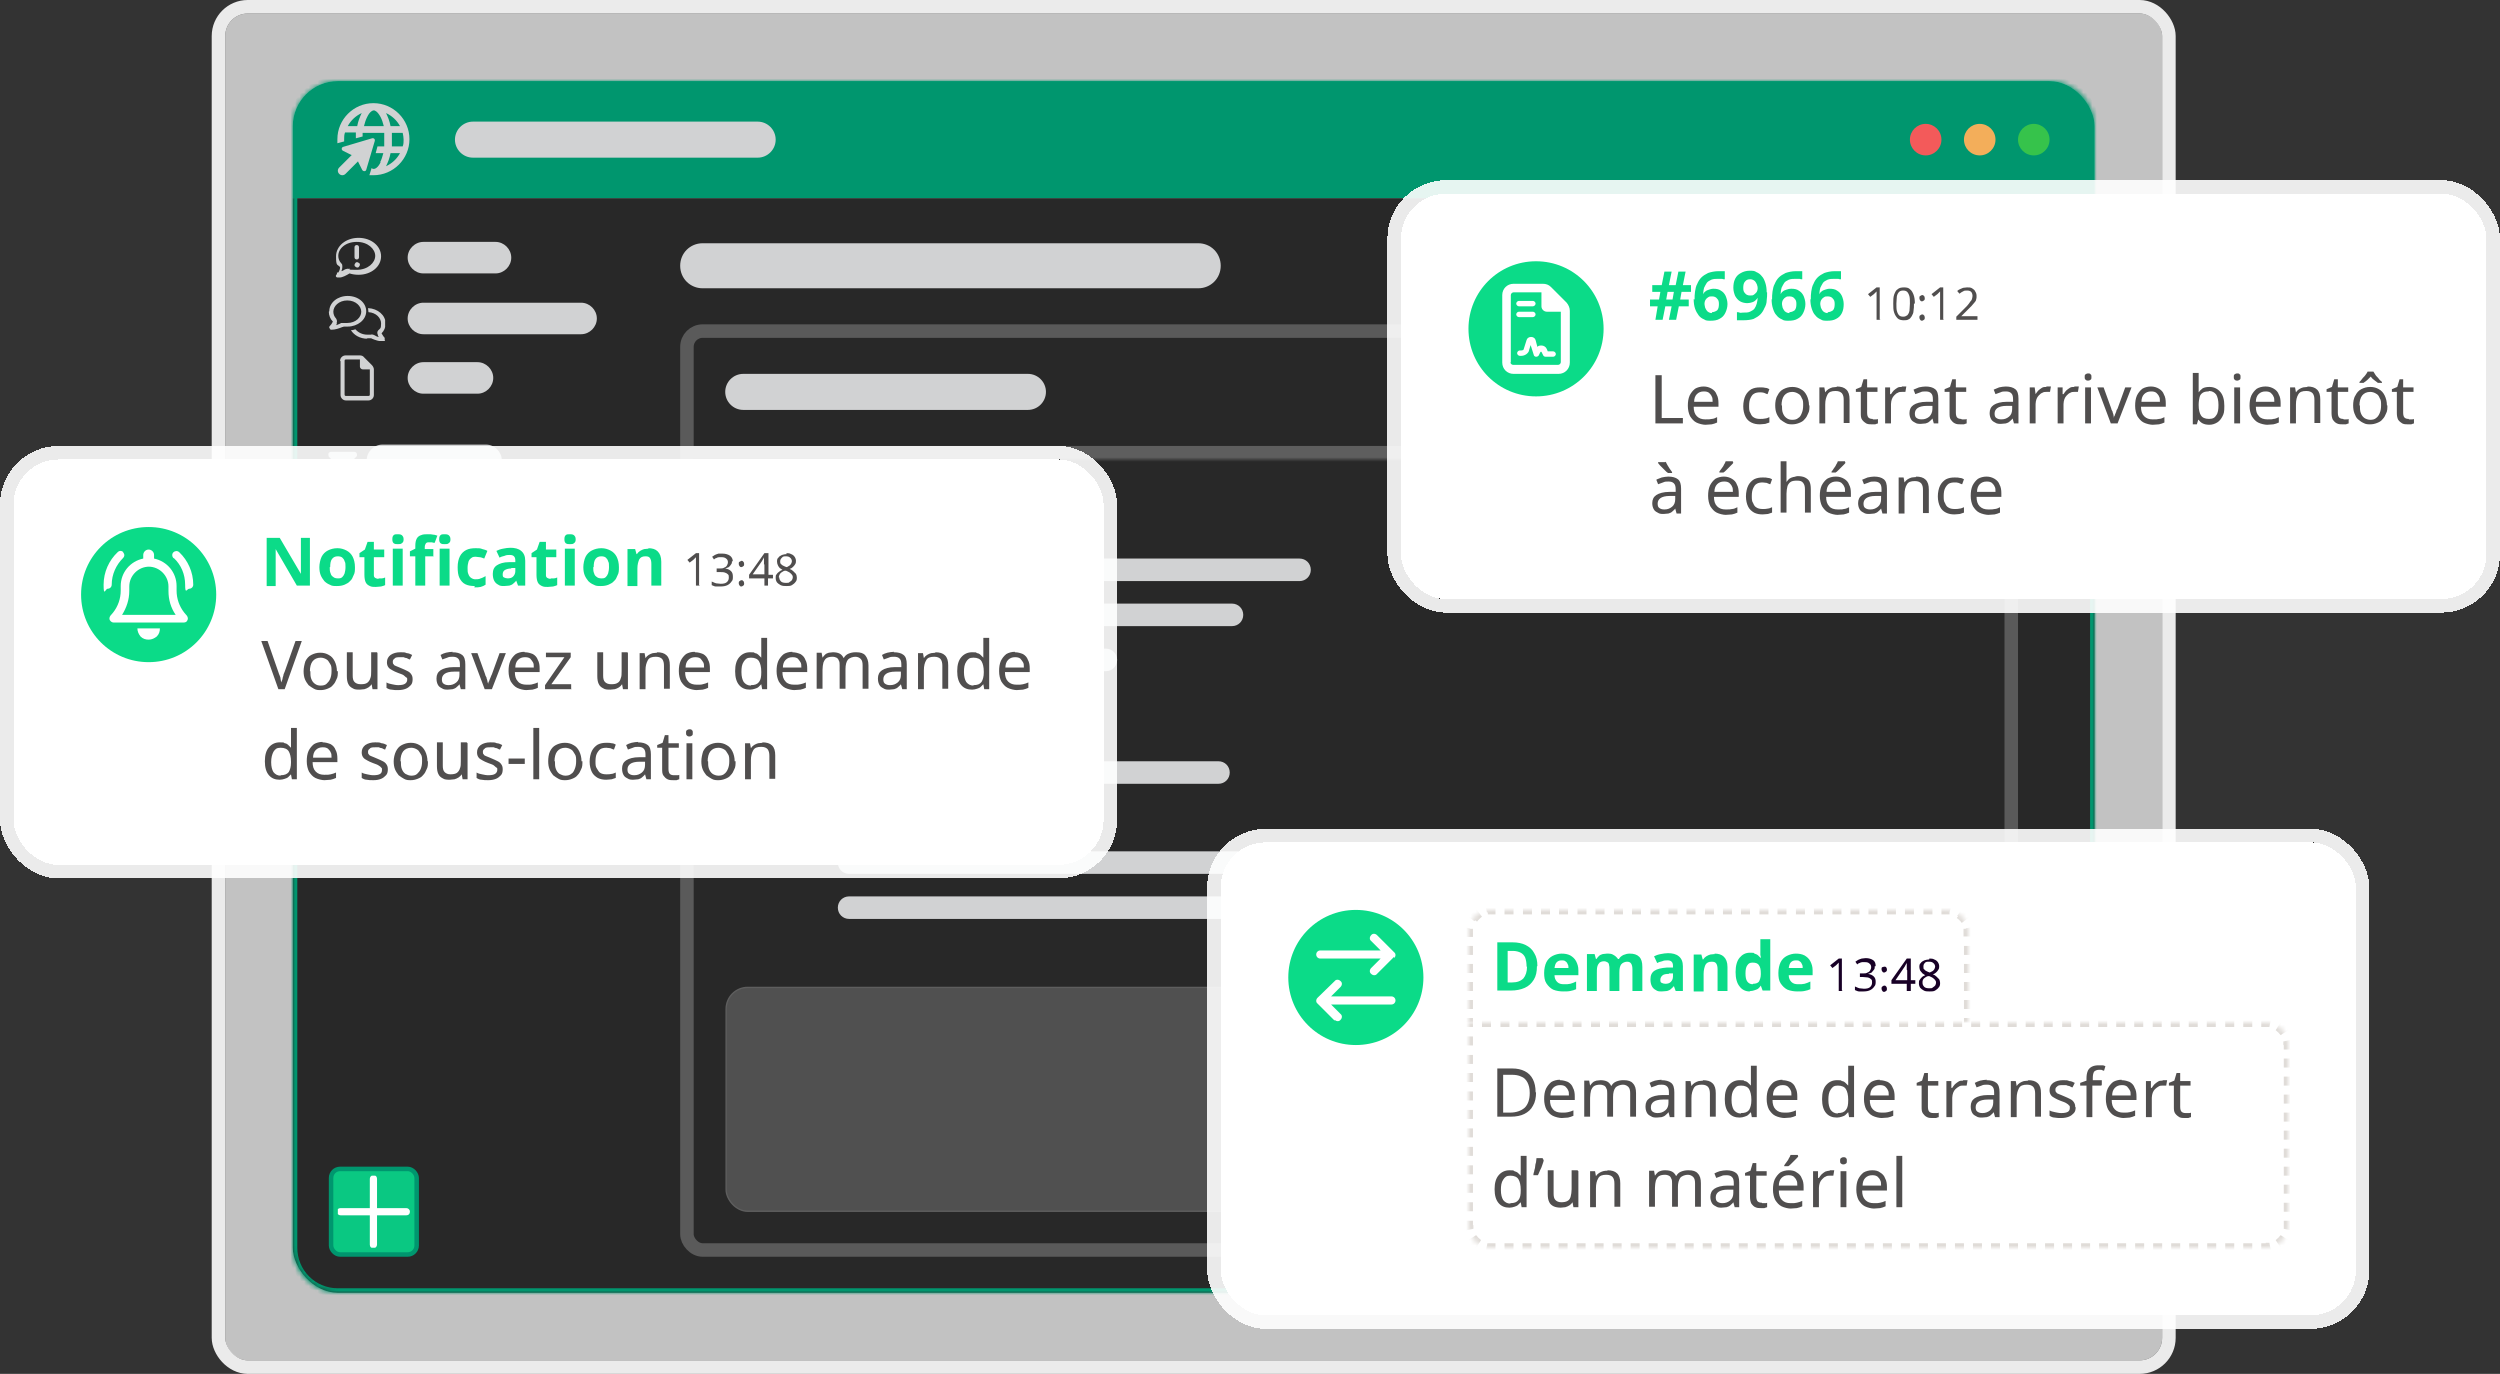 <?xml version="1.0" encoding="UTF-8"?>
<svg id="Calque_1" xmlns="http://www.w3.org/2000/svg" xmlns:xlink="http://www.w3.org/1999/xlink" version="1.1" viewBox="0 0 555 305">
  <rect x="0" y="0" width="555" height="305" fill="#333333" stroke="none"/>
  <!-- Generator: Adobe Illustrator 29.3.1, SVG Export Plug-In . SVG Version: 2.1.0 Build 151)  -->
  <defs>
    <style>
      .st0, .st1, .st2, .st3, .st4, .st5, .st6 {
        fill: none;
      }

      .st7 {
        mask: url(#mask);
      }

      .st8 {
        fill: #a200ff;
      }

      .st1 {
        stroke: #0ac882;
      }

      .st1, .st2, .st4 {
        stroke-width: .3px;
      }

      .st2 {
        stroke: #a200ff;
      }

      .st9, .st10 {
        fill: #e0dcd8;
      }

      .st11 {
        fill: #d1d2d3;
      }

      .st12 {
        fill: #e6e6e6;
      }

      .st13 {
        fill: #0bdb88;
      }

      .st10 {
        fill-rule: evenodd;
      }

      .st14 {
        fill: #0ac882;
      }

      .st15 {
        fill: #f3ae5a;
      }

      .st16 {
        mask: url(#mask-2);
      }

      .st17 {
        mask: url(#mask-3);
      }

      .st18 {
        mask: url(#mask-4);
      }

      .st19 {
        mask: url(#mask-1);
      }

      .st20 {
        clip-path: url(#clippath-11);
      }

      .st21 {
        clip-path: url(#clippath-10);
      }

      .st22 {
        clip-path: url(#clippath-12);
      }

      .st23 {
        clip-path: url(#clippath-1);
      }

      .st24 {
        clip-path: url(#clippath-3);
      }

      .st25 {
        clip-path: url(#clippath-4);
      }

      .st26 {
        clip-path: url(#clippath-2);
      }

      .st27 {
        clip-path: url(#clippath-7);
      }

      .st28 {
        clip-path: url(#clippath-6);
      }

      .st29 {
        clip-path: url(#clippath-9);
      }

      .st30 {
        clip-path: url(#clippath-8);
      }

      .st31 {
        clip-path: url(#clippath-5);
      }

      .st32 {
        fill: #505050;
      }

      .st3 {
        stroke: #5a5a5a;
      }

      .st3, .st6 {
        stroke-width: 3px;
      }

      .st33, .st34 {
        fill: #fff;
      }

      .st4 {
        stroke: #5e5e5e;
      }

      .st35 {
        fill: #36c34b;
      }

      .st36 {
        fill: #f35a5a;
      }

      .st5 {
        stroke: #00966e;
      }

      .st37 {
        fill: #282828;
      }

      .st38 {
        fill: #5e5e5e;
      }

      .st39 {
        fill: #180026;
      }

      .st34 {
        fill-opacity: .7;
      }

      .st40 {
        fill: #504e4e;
      }

      .st41 {
        fill: #00966e;
      }

      .st6 {
        stroke: #fff;
        stroke-opacity: .9;
      }

      .st42 {
        clip-path: url(#clippath);
      }
    </style>
    <clipPath id="clippath">
      <rect class="st0" x="65" y="18" width="400" height="269" rx="10" ry="10"/>
    </clipPath>
    <mask id="mask" x="65" y="18" width="400" height="27" maskUnits="userSpaceOnUse">
      <g id="path-5-inside-2_2383_28204">
        <path class="st33" d="M65,18h400v26H65v-26Z"/>
      </g>
    </mask>
    <clipPath id="clippath-1">
      <rect class="st0" x="75" y="23" width="16" height="16"/>
    </clipPath>
    <clipPath id="clippath-2">
      <rect class="st0" x="151" y="72" width="297" height="207" rx="5" ry="5"/>
    </clipPath>
    <mask id="mask-1" x="151" y="72" width="297" height="33" maskUnits="userSpaceOnUse">
      <g id="path-15-inside-3_2383_28204">
        <path class="st33" d="M151,72h297v30H151v-30Z"/>
      </g>
    </mask>
    <clipPath id="clippath-3">
      <rect class="st0" x="428" y="82" width="10" height="10"/>
    </clipPath>
    <clipPath id="clippath-4">
      <rect class="st0" x="165.8" y="118" width="10.5" height="12"/>
    </clipPath>
    <clipPath id="clippath-5">
      <rect class="st0" x="165.8" y="173" width="10.5" height="12"/>
    </clipPath>
    <clipPath id="clippath-6">
      <rect class="st0" x="75" y="261" width="16" height="16"/>
    </clipPath>
    <clipPath id="clippath-7">
      <rect class="st0" x="73" y="65.7" width="12.5" height="10"/>
    </clipPath>
    <clipPath id="clippath-8">
      <rect class="st0" x="73" y="78.9" width="12.5" height="10"/>
    </clipPath>
    <clipPath id="clippath-9">
      <rect class="st0" x="73" y="98.3" width="6.4" height="7.8"/>
    </clipPath>
    <mask id="mask-2" x="64" y="17" width="402" height="271" maskUnits="userSpaceOnUse">
      <g id="path-3-inside-1_2383_28204">
        <path class="st33" d="M65,28c0-5.5,4.5-10,10-10h380c5.5,0,10,4.5,10,10v249c0,5.5-4.5,10-10,10H75c-5.5,0-10-4.5-10-10V28Z"/>
      </g>
    </mask>
    <clipPath id="clippath-10">
      <rect class="st0" x="23" y="122" width="20" height="20"/>
    </clipPath>
    <clipPath id="clippath-11">
      <rect class="st0" x="333.5" y="63" width="15" height="20"/>
    </clipPath>
    <clipPath id="clippath-12">
      <rect class="st0" x="292.2" y="207" width="17.5" height="20"/>
    </clipPath>
    <mask id="mask-3" x="325" y="201" width="113" height="26" maskUnits="userSpaceOnUse">
      <g id="path-70-inside-4_2383_28204">
        <path class="st33" d="M326,207c0-2.8,2.2-5,5-5h101c2.8,0,5,2.2,5,5v20h-111v-20Z"/>
      </g>
    </mask>
    <mask id="mask-4" x="325" y="226" width="184" height="52" maskUnits="userSpaceOnUse">
      <g id="path-73-inside-5_2383_28204">
        <path class="st33" d="M326,227h177c2.8,0,5,2.2,5,5v40c0,2.8-2.2,5-5,5h-172c-2.8,0-5-2.2-5-5v-45Z"/>
      </g>
    </mask>
  </defs>
  <rect class="st34" x="50" y="3" width="430" height="299" rx="5" ry="5"/>
  <rect class="st6" x="48.5" y="1.5" width="433" height="302" rx="6.5" ry="6.5"/>
  <g>
    <g class="st42">
      <g>
        <path class="st33" d="M65,28c0-5.5,4.5-10,10-10h380c5.5,0,10,4.5,10,10v249c0,5.5-4.5,10-10,10H75c-5.5,0-10-4.5-10-10V28Z"/>
        <path class="st41" d="M65,18h400v26H65v-26Z"/>
        <g class="st7">
          <path class="st41" d="M465,43H65v2h400v-2Z"/>
        </g>
        <g class="st23">
          <path class="st11" d="M84.5,36c-.6,1.3-1.3,1.5-1.5,1.5s-.3,0-.5-.2l-.5,1.6c.3,0,.6,0,.9,0,4.4,0,8-3.6,8-8s-3.6-8-8-8-8,3.6-8,8,0,.6,0,.9l1.5-.4c0-.2,0-.3,0-.5,0-.5,0-1,.2-1.5h2.4c0,.4,0,.8,0,1.3l1.5-.4c0-.3,0-.6,0-.8h4.8c0,.5,0,1,0,1.5s0,1,0,1.5h-1.5l-.4,1.5h1.7c-.2.8-.4,1.4-.7,2h0ZM81.5,26c.6-1.3,1.3-1.5,1.5-1.5s.8.2,1.5,1.5c.3.6.5,1.2.7,2h-4.4c.2-.8.4-1.4.7-2ZM87,31c0-.5,0-1,0-1.5h2.4c.1.5.2,1,.2,1.5s0,1-.2,1.5h-2.4c0-.5,0-1,0-1.5ZM86.7,28c-.2-1.1-.6-2.1-1-2.9,1.3.6,2.4,1.6,3.1,2.9h-2.1,0ZM77.2,28c.7-1.3,1.8-2.3,3.1-2.9-.4.8-.8,1.8-1,2.9h-2.1,0ZM86.7,34h2.1c-.7,1.3-1.8,2.3-3.1,2.9.4-.8.8-1.8,1-2.9h0ZM76.2,32.6c-.4.1-.5.7,0,.9l1.8.9s0,0,.1,0l-2.8,2.8c-.4.4-.4,1,0,1.4.4.4,1,.4,1.4,0l2.8-2.8s0,0,0,.1l.9,1.8c.2.4.8.4.9,0l1.9-6.4c.1-.4-.2-.7-.6-.6l-6.4,1.9Z"/>
        </g>
        <path class="st11" d="M101,31c0-2.2,1.8-4,4-4h63.2c2.2,0,4,1.8,4,4s-1.8,4-4,4h-63.2c-2.2,0-4-1.8-4-4Z"/>
        <circle class="st36" cx="427.5" cy="31" r="3.5"/>
        <circle class="st15" cx="439.5" cy="31" r="3.5"/>
        <circle class="st35" cx="451.5" cy="31" r="3.5"/>
        <rect class="st37" x="65" y="44" width="400" height="243"/>
        <g class="st26">
          <g>
            <g class="st19">
              <path class="st38" d="M448,99H151v6h297v-6Z"/>
            </g>
            <path class="st11" d="M161,87c0-2.2,1.8-4,4-4h63.2c2.2,0,4,1.8,4,4s-1.8,4-4,4h-63.2c-2.2,0-4-1.8-4-4Z"/>
            <g class="st24">
              <path class="st11" d="M437.8,83.3c.3-.3.3-.8,0-1.1-.3-.3-.8-.3-1.1,0l-3.7,3.7-3.7-3.7c-.3-.3-.8-.3-1.1,0-.3.3-.3.8,0,1.1l3.7,3.7-3.7,3.7c-.3.3-.3.8,0,1.1.3.3.8.3,1.1,0l3.7-3.7,3.7,3.7c.3.3.8.3,1.1,0,.3-.3.3-.8,0-1.1l-3.7-3.7,3.7-3.7Z"/>
            </g>
            <rect class="st37" x="161" y="109" width="215.8" height="45"/>
            <g>
              <path class="st14" d="M171,114h0c5.5,0,10,4.5,10,10h0c0,5.5-4.5,10-10,10h0c-5.5,0-10-4.5-10-10h0c0-5.5,4.5-10,10-10Z"/>
              <rect class="st1" x="160.8" y="113.8" width="20.3" height="20.3" rx="10.2" ry="10.2"/>
              <g class="st25">
                <path class="st12" d="M172.9,121c0-.5-.2-1-.5-1.3-.4-.4-.8-.5-1.3-.5s-1,.2-1.3.5c-.4.4-.5.8-.5,1.3s.2,1,.5,1.3c.4.4.8.5,1.3.5s1-.2,1.3-.5c.4-.4.5-.8.5-1.3ZM168,121c0-.8.3-1.6.9-2.1.6-.6,1.3-.9,2.1-.9s1.6.3,2.1.9c.6.6.9,1.3.9,2.1s-.3,1.6-.9,2.1c-.6.6-1.3.9-2.1.9s-1.6-.3-2.1-.9c-.6-.6-.9-1.3-.9-2.1ZM166.9,128.9h8.2c-.2-1.5-1.5-2.6-3-2.6h-2.1c-1.5,0-2.8,1.1-3,2.6h0ZM165.8,129.3c0-2.3,1.9-4.2,4.2-4.2h2.1c2.3,0,4.2,1.9,4.2,4.2s-.3.7-.7.7h-9.1c-.4,0-.7-.3-.7-.7Z"/>
              </g>
            </g>
            <path class="st11" d="M188.5,114h17c1.4,0,2.5,1.1,2.5,2.5h0c0,1.4-1.1,2.5-2.5,2.5h-17c-1.4,0-2.5-1.1-2.5-2.5h0c0-1.4,1.1-2.5,2.5-2.5Z"/>
            <path class="st11" d="M188.5,124h100c1.4,0,2.5,1.1,2.5,2.5h0c0,1.4-1.1,2.5-2.5,2.5h-100c-1.4,0-2.5-1.1-2.5-2.5h0c0-1.4,1.1-2.5,2.5-2.5Z"/>
            <path class="st11" d="M188.5,134h85c1.4,0,2.5,1.1,2.5,2.5h0c0,1.4-1.1,2.5-2.5,2.5h-85c-1.4,0-2.5-1.1-2.5-2.5h0c0-1.4,1.1-2.5,2.5-2.5Z"/>
            <path class="st11" d="M188.5,144h57c1.4,0,2.5,1.1,2.5,2.5h0c0,1.4-1.1,2.5-2.5,2.5h-57c-1.4,0-2.5-1.1-2.5-2.5h0c0-1.4,1.1-2.5,2.5-2.5Z"/>
            <rect class="st37" x="161" y="164" width="215.8" height="45"/>
            <g>
              <path class="st8" d="M171,169h0c5.5,0,10,4.5,10,10h0c0,5.5-4.5,10-10,10h0c-5.5,0-10-4.5-10-10h0c0-5.5,4.5-10,10-10Z"/>
              <rect class="st2" x="160.8" y="168.8" width="20.3" height="20.3" rx="10.2" ry="10.2"/>
              <g class="st31">
                <path class="st12" d="M172.9,176c0-.5-.2-1-.5-1.3-.4-.4-.8-.5-1.3-.5s-1,.2-1.3.5c-.4.4-.5.8-.5,1.3s.2,1,.5,1.3c.4.4.8.5,1.3.5s1-.2,1.3-.5c.4-.4.5-.8.5-1.3ZM168,176c0-.8.3-1.6.9-2.1.6-.6,1.3-.9,2.1-.9s1.6.3,2.1.9c.6.6.9,1.3.9,2.1s-.3,1.6-.9,2.1c-.6.6-1.3.9-2.1.9s-1.6-.3-2.1-.9c-.6-.6-.9-1.3-.9-2.1ZM166.9,183.9h8.2c-.2-1.5-1.5-2.6-3-2.6h-2.1c-1.5,0-2.8,1.1-3,2.6h0ZM165.8,184.3c0-2.3,1.9-4.2,4.2-4.2h2.1c2.3,0,4.2,1.9,4.2,4.2s-.3.7-.7.7h-9.1c-.4,0-.7-.3-.7-.7Z"/>
              </g>
            </g>
            <path class="st11" d="M188.5,169h82c1.4,0,2.5,1.1,2.5,2.5h0c0,1.4-1.1,2.5-2.5,2.5h-82c-1.4,0-2.5-1.1-2.5-2.5h0c0-1.4,1.1-2.5,2.5-2.5Z"/>
            <path class="st11" d="M188.5,179h54c1.4,0,2.5,1.1,2.5,2.5h0c0,1.4-1.1,2.5-2.5,2.5h-54c-1.4,0-2.5-1.1-2.5-2.5h0c0-1.4,1.1-2.5,2.5-2.5Z"/>
            <path class="st11" d="M188.5,189h176c1.4,0,2.5,1.1,2.5,2.5h0c0,1.4-1.1,2.5-2.5,2.5h-176c-1.4,0-2.5-1.1-2.5-2.5h0c0-1.4,1.1-2.5,2.5-2.5Z"/>
            <path class="st11" d="M188.5,199h142c1.4,0,2.5,1.1,2.5,2.5h0c0,1.4-1.1,2.5-2.5,2.5h-142c-1.4,0-2.5-1.1-2.5-2.5h0c0-1.4,1.1-2.5,2.5-2.5Z"/>
            <rect class="st32" x="161.2" y="219.2" width="276.7" height="49.7" rx="4.8" ry="4.8"/>
            <rect class="st4" x="161.2" y="219.2" width="276.7" height="49.7" rx="4.8" ry="4.8"/>
            <path class="st11" d="M416.2,243.3l-2.1-4.3,9.9,4.3h-7.8ZM416.2,244.8h7.8l-9.9,4.3,2.1-4.3h0ZM413.4,237.1c-.4-.2-.8,0-1.1.2-.3.3-.4.8-.2,1.1l2.8,5.6-2.8,5.6c-.2.4-.1.8.2,1.1.3.3.7.4,1.1.2l14-6c.4-.2.6-.5.6-.9s-.2-.8-.6-.9l-14-6h0Z"/>
          </g>
        </g>
        <rect class="st3" x="152.5" y="73.5" width="294" height="204" rx="3.5" ry="3.5"/>
        <path class="st11" d="M156,54h110c2.8,0,5,2.2,5,5h0c0,2.8-2.2,5-5,5h-110c-2.8,0-5-2.2-5-5h0c0-2.8,2.2-5,5-5Z"/>
        <rect class="st14" x="73.5" y="259.5" width="19" height="19" rx="2" ry="2"/>
        <rect class="st5" x="73.5" y="259.5" width="19" height="19" rx="2" ry="2"/>
        <g class="st28">
          <path class="st33" d="M90.2,268.2c.4,0,.8.3.8.8s-.3.8-.8.8h-6.5v6.5c0,.4-.3.8-.8.8s-.8-.3-.8-.8v-6.5h-6.5c-.4,0-.8-.3-.8-.8s.3-.8.8-.8h6.5v-6.5c0-.4.3-.8.8-.8s.8.3.8.8v6.5h6.5Z"/>
        </g>
        <path class="st11" d="M77.5,59.7c-.3-.1-.6,0-.9.1-.2.1-.4.3-.8.4.1-.3.2-.6.2-1,0-.3,0-.5-.2-.7-.5-.5-.7-1.1-.7-1.7,0-1.6,1.6-3.1,4.1-3.1s4.1,1.6,4.1,3.1-1.6,3.1-4.1,3.1-1.2-.1-1.7-.3ZM74.8,60.5c0,0,0,.1,0,.2h0c0,0,0,0,0,.1,0,0-.1.2-.2.3,0,0-.1.2,0,.3,0,.1.2.2.3.2s.2,0,.3,0h0c0,0,.2,0,.3,0,0,0,0,0,0,0,.3,0,.7-.2,1-.3.4-.2.8-.4,1.1-.6.6.2,1.3.3,2,.3,2.8,0,5-1.8,5-4.1s-2.2-4.1-5-4.1-5,1.8-5,4.1.3,1.7.9,2.4c0,.5-.2.9-.4,1.2ZM79.2,54.4c-.3,0-.5.2-.5.5v2.2c0,.3.2.5.5.5s.5-.2.5-.5v-2.2c0-.3-.2-.5-.5-.5ZM79.9,58.8c0-.2,0-.3-.2-.4-.1-.1-.3-.2-.4-.2s-.3,0-.4.2c-.1.1-.2.3-.2.4s0,.3.2.4c.1.1.3.2.4.2s.3,0,.4-.2c.1-.1.2-.3.2-.4Z"/>
        <path class="st11" d="M94,53.7h16c1.9,0,3.5,1.6,3.5,3.5h0c0,1.9-1.6,3.5-3.5,3.5h-16c-1.9,0-3.5-1.6-3.5-3.5h0c0-1.9,1.6-3.5,3.5-3.5Z"/>
        <g class="st27">
          <path class="st11" d="M74.7,71.8c.2-.4.1-.8-.1-1.1-.4-.4-.6-1-.6-1.5,0-1.2,1.2-2.5,3.1-2.5s3.1,1.3,3.1,2.5-1.2,2.5-3.1,2.5-.5,0-.7,0c-.2,0-.4,0-.6,0,0,0-.2,0-.2.1-.3.1-.6.3-1,.4,0,0,.1-.2.2-.3,0,0,0,0,0-.1h0ZM73,69.2c0,.8.3,1.6.9,2.2,0,0,0,0,0,0-.2.4-.4.7-.7,1-.1.1-.2.3,0,.5,0,.2.2.3.4.3.8,0,1.7-.3,2.4-.6,0,0,.2,0,.3-.1.3,0,.6,0,.9,0,2.2,0,4.1-1.5,4.1-3.4s-1.8-3.4-4.1-3.4-4.1,1.5-4.1,3.4ZM81.4,75.1c.3,0,.6,0,.9,0,0,0,.2,0,.3.1.7.3,1.6.6,2.4.6s.4-.1.4-.3c0-.2,0-.4,0-.5-.3-.3-.5-.7-.7-1,0,0,0,0,0,0,.6-.6.9-1.3.9-2.2,0-1.8-1.7-3.3-3.9-3.4,0,.3.1.6.1.9h0c1.7.1,2.8,1.3,2.8,2.5s-.2,1.1-.6,1.5c-.3.3-.3.7-.1,1.1,0,0,0,0,0,.1,0,0,.1.2.2.3-.3,0-.7-.2-1-.4,0,0-.2,0-.2-.1-.2,0-.4-.1-.6,0-.2,0-.5,0-.7,0-1.2,0-2.1-.5-2.7-1.2-.3.1-.6.2-1,.2.7,1.1,2,1.9,3.7,1.9Z"/>
        </g>
        <path class="st11" d="M94,67.2h35c1.9,0,3.5,1.6,3.5,3.5h0c0,1.9-1.6,3.5-3.5,3.5h-35c-1.9,0-3.5-1.6-3.5-3.5h0c0-1.9,1.6-3.5,3.5-3.5Z"/>
        <g class="st30">
          <path class="st11" d="M81.8,87.9c.2,0,.3-.1.3-.3v-5.6h-1.6c-.3,0-.6-.3-.6-.6v-1.6h-3.1c-.2,0-.3.1-.3.3v7.5c0,.2.1.3.3.3h5ZM75.5,80.1c0-.7.6-1.2,1.2-1.2h3.2c.3,0,.7.1.9.4l1.8,1.8c.2.2.4.6.4.9v5.7c0,.7-.6,1.2-1.2,1.2h-5c-.7,0-1.2-.6-1.2-1.2v-7.5Z"/>
        </g>
        <path class="st11" d="M94,80.4h12c1.9,0,3.5,1.6,3.5,3.5h0c0,1.9-1.6,3.5-3.5,3.5h-12c-1.9,0-3.5-1.6-3.5-3.5h0c0-1.9,1.6-3.5,3.5-3.5Z"/>
        <g class="st29">
          <path class="st11" d="M75.7,103.9c.2.2.7.2.9,0l2.5-2.5c.2-.2.2-.4.1-.7,0-.2-.3-.4-.6-.4h-5.1c-.3,0-.5.2-.6.4,0,.2,0,.5.1.7l2.5,2.5h0Z"/>
        </g>
        <path class="st11" d="M84.9,98.7h23c1.9,0,3.5,1.6,3.5,3.5h0c0,1.9-1.6,3.5-3.5,3.5h-23c-1.9,0-3.5-1.6-3.5-3.5h0c0-1.9,1.6-3.5,3.5-3.5Z"/>
        <path class="st14" d="M77,110.8h23c2.2,0,4,1.8,4,4h0c0,2.2-1.8,4-4,4h-23c-2.2,0-4-1.8-4-4h0c0-2.2,1.8-4,4-4Z"/>
        <path class="st11" d="M80.2,121.9h27c1.4,0,2.5,1.1,2.5,2.5h0c0,1.4-1.1,2.5-2.5,2.5h-27c-1.4,0-2.5-1.1-2.5-2.5h0c0-1.4,1.1-2.5,2.5-2.5Z"/>
        <path class="st11" d="M80.2,130h47c1.4,0,2.5,1.1,2.5,2.5h0c0,1.4-1.1,2.5-2.5,2.5h-47c-1.4,0-2.5-1.1-2.5-2.5h0c0-1.4,1.1-2.5,2.5-2.5Z"/>
        <path class="st11" d="M80.2,138.2h34c1.4,0,2.5,1.1,2.5,2.5h0c0,1.4-1.1,2.5-2.5,2.5h-34c-1.4,0-2.5-1.1-2.5-2.5h0c0-1.4,1.1-2.5,2.5-2.5Z"/>
        <path class="st14" d="M77,146.3h48c2.2,0,4,1.8,4,4h0c0,2.2-1.8,4-4,4h-48c-2.2,0-4-1.8-4-4h0c0-2.2,1.8-4,4-4Z"/>
        <path class="st11" d="M80.2,157.4h11c1.4,0,2.5,1.1,2.5,2.5h0c0,1.4-1.1,2.5-2.5,2.5h-11c-1.4,0-2.5-1.1-2.5-2.5h0c0-1.4,1.1-2.5,2.5-2.5Z"/>
        <path class="st11" d="M80.2,165.6h37c1.4,0,2.5,1.1,2.5,2.5h0c0,1.4-1.1,2.5-2.5,2.5h-37c-1.4,0-2.5-1.1-2.5-2.5h0c0-1.4,1.1-2.5,2.5-2.5Z"/>
        <path class="st11" d="M80.2,173.7h22c1.4,0,2.5,1.1,2.5,2.5h0c0,1.4-1.1,2.5-2.5,2.5h-22c-1.4,0-2.5-1.1-2.5-2.5h0c0-1.4,1.1-2.5,2.5-2.5Z"/>
      </g>
    </g>
    <g class="st16">
      <path class="st41" d="M75,19h380v-2H75v2ZM464,28v249h2V28h-2ZM455,286H75v2h380v-2ZM66,277V28h-2v249h2ZM75,286c-5,0-9-4-9-9h-2c0,6.1,4.9,11,11,11v-2ZM464,277c0,5-4,9-9,9v2c6.1,0,11-4.9,11-11h-2ZM455,19c5,0,9,4,9,9h2c0-6.1-4.9-11-11-11v2ZM75,17c-6.1,0-11,4.9-11,11h2c0-5,4-9,9-9v-2Z"/>
    </g>
  </g>
  <g>
    <rect class="st33" x="3" y="102" width="242" height="90" rx="10" ry="10" shape-rendering="crispEdges"/>
    <rect class="st6" x="1.5" y="100.5" width="245" height="93" rx="11.5" ry="11.5" shape-rendering="crispEdges"/>
    <path class="st13" d="M33,117h0c8.3,0,15,6.7,15,15h0c0,8.3-6.7,15-15,15h0c-8.3,0-15-6.7-15-15h0c0-8.3,6.7-15,15-15Z"/>
    <g class="st21">
      <path class="st33" d="M33,122c-.7,0-1.2.6-1.2,1.2v.8c-2.9.6-5,3.1-5,6.1v1c0,1.8-.6,3.5-1.7,4.9l-.6.7c-.2.3-.3.7-.1,1,.2.3.5.5.8.5h15.6c.4,0,.7-.2.8-.5.2-.3.1-.7-.1-1l-.6-.7c-1.1-1.4-1.7-3.1-1.7-4.9v-1c0-3-2.1-5.5-5-6.1v-.8c0-.7-.6-1.2-1.2-1.2ZM33,125.8c2.4,0,4.4,2,4.4,4.4v1c0,1.9.5,3.7,1.6,5.3h-11.9c1-1.6,1.6-3.4,1.6-5.3v-1c0-2.4,2-4.4,4.4-4.4ZM35.5,139.5h-5c0,.7.3,1.3.7,1.8.5.5,1.1.7,1.8.7s1.3-.3,1.8-.7c.5-.5.7-1.1.7-1.8ZM27.4,122.6c-.4-.4-.9-.4-1.3,0-1.9,1.8-3.1,4.4-3.1,7.2s.4.9.9.9.9-.4.9-.9c0-2.3,1-4.4,2.5-5.9.4-.4.4-.9,0-1.3h0ZM38.6,123.9c1.6,1.5,2.5,3.6,2.5,5.9s.4.9.9.9.9-.4.9-.9c0-2.8-1.2-5.4-3.1-7.2-.4-.4-1-.3-1.3,0-.4.4-.3,1,0,1.3h0Z"/>
    </g>
    <path class="st13" d="M68.8,130h-2.9l-4.7-8.1h0c0,.2,0,.5,0,.8,0,.2,0,.5,0,.8,0,.2,0,.5,0,.8,0,.2,0,.5,0,.8v5h-2v-10.7h2.9l4.7,8h0c0-.2,0-.5,0-.7,0-.2,0-.5,0-.7,0-.2,0-.5,0-.7,0-.2,0-.5,0-.8v-5.1h2v10.7ZM78.8,125.9c0,.7,0,1.3-.3,1.8-.2.5-.4,1-.8,1.3-.3.4-.8.6-1.2.8-.5.2-1,.3-1.7.3s-1.1,0-1.6-.3c-.5-.2-.9-.5-1.2-.8-.3-.4-.6-.8-.8-1.3-.2-.5-.3-1.1-.3-1.8s.2-1.7.5-2.3c.3-.6.8-1.1,1.4-1.4s1.3-.5,2.1-.5,1.4.2,2,.5c.6.3,1.1.8,1.4,1.4.3.6.5,1.4.5,2.3ZM73.2,125.9c0,.5,0,1,.2,1.4.1.4.3.6.6.8.2.2.6.3,1,.3s.7,0,1-.3c.2-.2.4-.5.5-.8.1-.4.2-.8.2-1.4s0-1-.2-1.3c-.1-.4-.3-.6-.5-.8s-.6-.3-1-.3c-.6,0-1,.2-1.3.6-.3.4-.4,1-.4,1.8ZM84.1,128.4c.2,0,.5,0,.7,0,.2,0,.5-.1.7-.2v1.7c-.2.1-.5.2-.9.3-.3,0-.7.1-1.2.1s-.9,0-1.3-.2c-.4-.2-.7-.4-.9-.8-.2-.4-.3-1-.3-1.7v-3.9h-1.1v-.9l1.2-.8.6-1.7h1.4v1.7h2.3v1.7h-2.3v3.9c0,.3,0,.5.3.7.2.1.4.2.7.2ZM89.4,121.8v8.2h-2.2v-8.2h2.2ZM88.3,118.6c.3,0,.6,0,.9.2.2.2.4.4.4.9s-.1.7-.4.9c-.2.2-.5.2-.9.2s-.6,0-.9-.2c-.2-.2-.3-.4-.3-.9s.1-.7.3-.9c.2-.2.5-.2.9-.2ZM96.3,123.5h-1.9v6.5h-2.2v-6.5h-1.2v-1.1l1.2-.6v-.6c0-.7.1-1.2.3-1.6.2-.4.6-.7,1-.8.4-.2,1-.2,1.5-.2s.8,0,1.2.1c.4,0,.7.2.9.2l-.6,1.6c-.2,0-.4,0-.6-.1-.2,0-.4,0-.7,0s-.5,0-.7.3c-.1.2-.2.4-.2.7v.5h1.9v1.7ZM99.8,121.8v8.2h-2.2v-8.2h2.2ZM98.7,118.6c.3,0,.6,0,.9.2.2.2.4.4.4.9s-.1.7-.4.9c-.2.2-.5.2-.9.2s-.6,0-.9-.2c-.2-.2-.3-.4-.3-.9s.1-.7.3-.9c.2-.2.5-.2.9-.2ZM105.4,130.1c-.8,0-1.5-.1-2.1-.4-.6-.3-1-.8-1.3-1.4-.3-.6-.4-1.4-.4-2.4s.2-1.8.5-2.4c.3-.6.8-1.1,1.4-1.4.6-.3,1.3-.4,2.1-.4s1,0,1.5.2c.4.1.8.2,1.1.4l-.7,1.7c-.3-.1-.7-.3-1-.3-.3,0-.6-.1-.9-.1s-.7,0-1,.3c-.3.2-.5.5-.6.8-.1.4-.2.8-.2,1.4s0,1,.2,1.4c.1.3.3.6.6.8.3.2.6.3.9.3s.9,0,1.2-.2c.4-.1.7-.3,1.1-.5v1.9c-.3.2-.7.4-1.1.5-.4.1-.8.1-1.4.1ZM113.2,121.6c1.1,0,1.9.2,2.5.7.6.5.9,1.2.9,2.2v5.5h-1.6l-.4-1.1h0c-.2.3-.5.5-.7.7-.2.2-.5.3-.8.4-.3,0-.7.1-1.2.1s-.9,0-1.3-.3c-.4-.2-.7-.5-.9-.9-.2-.4-.3-.9-.3-1.5,0-.9.3-1.5.9-1.9.6-.4,1.5-.7,2.7-.7h1.4v-.4c0-.4-.1-.7-.3-.9-.2-.2-.5-.3-.9-.3s-.8,0-1.2.2c-.4.1-.8.2-1.1.4l-.7-1.5c.4-.2.9-.4,1.5-.5.5-.1,1.1-.2,1.7-.2ZM113.5,126.2c-.7,0-1.2.2-1.5.4s-.4.6-.4.9,0,.6.3.7c.2.1.5.2.8.2.5,0,.9-.1,1.2-.4.3-.3.5-.7.5-1.2v-.7h-.9ZM122.3,128.4c.2,0,.5,0,.7,0,.2,0,.5-.1.7-.2v1.7c-.2.1-.5.2-.9.3-.4,0-.7.1-1.2.1s-.9,0-1.3-.2c-.4-.2-.7-.4-.9-.8-.2-.4-.3-1-.3-1.7v-3.9h-1.1v-.9l1.2-.8.6-1.7h1.4v1.7h2.3v1.7h-2.3v3.9c0,.3,0,.5.3.7.2.1.4.2.7.2ZM127.6,121.8v8.2h-2.2v-8.2h2.2ZM126.5,118.6c.3,0,.6,0,.9.2.2.2.4.4.4.9s-.1.7-.4.9c-.2.2-.5.2-.9.2s-.6,0-.9-.2c-.2-.2-.3-.4-.3-.9s.1-.7.3-.9c.2-.2.5-.2.9-.2ZM137.4,125.9c0,.7,0,1.3-.3,1.8-.2.5-.4,1-.8,1.3-.3.4-.8.6-1.2.8-.5.2-1,.3-1.7.3s-1.1,0-1.6-.3c-.5-.2-.9-.5-1.2-.8-.3-.4-.6-.8-.8-1.3-.2-.5-.3-1.1-.3-1.8s.2-1.7.5-2.3c.3-.6.8-1.1,1.4-1.4.6-.3,1.3-.5,2.1-.5s1.4.2,2,.5c.6.3,1.1.8,1.4,1.4.3.6.5,1.4.5,2.3ZM131.7,125.9c0,.5,0,1,.2,1.4.1.4.3.6.6.8.2.2.6.3,1,.3s.7,0,1-.3c.2-.2.4-.5.5-.8.1-.4.2-.8.2-1.4s0-1-.2-1.3c-.1-.4-.3-.6-.5-.8s-.6-.3-1-.3c-.6,0-1,.2-1.3.6-.3.4-.4,1-.4,1.8ZM143.9,121.7c.9,0,1.6.2,2.1.7.5.5.8,1.2.8,2.3v5.3h-2.2v-4.8c0-.6-.1-1-.3-1.3-.2-.3-.5-.4-1-.4-.7,0-1.1.2-1.4.7-.2.5-.4,1.1-.4,2v3.9h-2.2v-8.2h1.7l.3,1.1h.1c.2-.3.4-.5.7-.7.3-.2.6-.3.9-.4.3,0,.7-.1,1-.1Z"/>
    <path class="st40" d="M155.4,130h-.9v-5.5c0-.1,0-.3,0-.4,0-.1,0-.2,0-.4-.1.1-.2.2-.3.3,0,0-.2.2-.3.3l-.8.6-.5-.6,1.9-1.5h.7v7.1ZM162.5,124.5c0,.3,0,.6-.2.8-.1.2-.3.4-.5.6-.2.1-.5.2-.8.3h0c.6.1,1,.3,1.3.6s.4.7.4,1.2,0,.8-.3,1.1c-.2.3-.5.6-.9.8-.4.2-.9.3-1.6.3s-.7,0-1,0c-.3,0-.6-.2-.9-.3v-.8c.3.1.6.3,1,.4.3,0,.7.1,1,.1.6,0,1.1-.1,1.4-.4.3-.3.4-.6.4-1s0-.5-.2-.7c-.2-.2-.4-.3-.7-.4s-.7-.1-1.1-.1h-.7v-.8h.7c.4,0,.7,0,1-.2.3-.1.5-.3.6-.5.1-.2.2-.4.2-.7s-.1-.6-.4-.8c-.2-.2-.6-.3-.9-.3s-.5,0-.7,0c-.2,0-.4.1-.6.2-.2,0-.3.2-.5.3l-.4-.6c.2-.1.4-.3.6-.4.2-.1.5-.2.8-.3.3,0,.6,0,.9,0,.7,0,1.3.2,1.7.5.4.3.6.8.6,1.3ZM164,129.5c0-.2,0-.4.2-.5.1-.1.3-.2.4-.2s.3,0,.4.2c.1,0,.2.3.2.5s0,.4-.2.5c-.1.1-.3.2-.4.2s-.3,0-.4-.2c-.1-.1-.2-.3-.2-.5ZM164,125.2c0-.3,0-.4.2-.5.1,0,.3-.2.4-.2s.3,0,.4.2c.1,0,.2.3.2.5s0,.4-.2.5c-.1.1-.3.2-.4.2s-.3,0-.4-.2c-.1-.1-.2-.3-.2-.5ZM171.5,128.4h-1v1.6h-.8v-1.6h-3.4v-.8l3.4-4.8h.9v4.8h1v.8ZM169.6,125.3v-.5c0-.1,0-.3,0-.4,0-.1,0-.2,0-.4,0-.1,0-.2,0-.3h0c0,.1-.1.3-.2.4,0,.1-.2.3-.2.4l-2.1,3h2.6v-2.2ZM174.5,122.8c.4,0,.8,0,1.1.2.3.1.6.3.8.6.2.3.3.6.3.9s0,.5-.2.8c-.1.2-.3.4-.5.6-.2.2-.4.3-.7.4.3.1.6.3.8.5.2.2.4.4.6.6.1.2.2.5.2.8s0,.7-.3,1c-.2.3-.5.5-.8.7-.3.2-.8.2-1.2.2s-.9,0-1.3-.2c-.4-.2-.6-.4-.8-.6-.2-.3-.3-.6-.3-1s0-.6.2-.8c.1-.2.3-.4.6-.6.2-.2.5-.3.7-.4-.2-.1-.4-.3-.6-.4-.2-.2-.3-.4-.4-.6-.1-.2-.2-.5-.2-.8s0-.7.3-.9c.2-.3.4-.4.8-.6.3-.1.7-.2,1.1-.2ZM173,128.2c0,.3.1.6.4.9.2.2.6.3,1.1.3s.6,0,.8-.2c.2-.1.4-.3.5-.4.1-.2.2-.4.2-.6s0-.4-.2-.6c-.1-.2-.3-.3-.5-.5-.2-.1-.5-.3-.8-.4h-.2c-.3,0-.5.2-.7.3-.2.1-.4.3-.5.5-.1.2-.2.4-.2.7ZM174.5,123.5c-.4,0-.7,0-.9.3-.2.2-.4.4-.4.8s0,.5.2.6c.1.2.3.3.5.4.2.1.4.2.7.3.2,0,.4-.2.6-.3.2-.1.3-.3.4-.4.1-.2.2-.4.2-.6s-.1-.6-.4-.8c-.2-.2-.5-.3-.9-.3Z"/>
    <path class="st40" d="M67,142.3l-3.8,10.7h-1.4l-3.8-10.7h1.4l2.4,6.9c.1.3.2.6.3.8s.2.5.2.8c0,.2.1.5.2.7,0-.2.1-.5.2-.7,0-.2.1-.5.2-.8,0-.3.2-.6.3-.9l2.4-6.8h1.4ZM75,149c0,.7,0,1.3-.3,1.8-.2.5-.4.9-.8,1.3-.3.4-.7.6-1.2.8-.5.2-1,.3-1.5.3s-1,0-1.5-.3c-.4-.2-.8-.5-1.2-.8-.3-.4-.6-.8-.8-1.3-.2-.5-.3-1.1-.3-1.8s.2-1.6.4-2.2c.3-.6.7-1.1,1.3-1.4.6-.3,1.2-.5,2-.5s1.4.2,1.9.5c.6.3,1,.8,1.3,1.4.3.6.5,1.4.5,2.2ZM68.9,149c0,.6,0,1.2.2,1.7.2.5.4.8.8,1.1s.8.4,1.3.4,1-.1,1.3-.4.6-.6.8-1.1c.2-.5.3-1,.3-1.7s0-1.2-.3-1.6-.4-.8-.8-1c-.3-.2-.8-.4-1.3-.4-.8,0-1.4.3-1.8.8-.4.5-.6,1.3-.6,2.2ZM83.8,145v8h-1.1l-.2-1.1h0c-.2.3-.4.5-.7.7-.3.2-.6.3-.9.4-.3,0-.7.1-1,.1-.6,0-1.2,0-1.6-.3-.4-.2-.8-.5-1-1-.2-.4-.3-1-.3-1.7v-5.3h1.3v5.2c0,.6.1,1.1.4,1.4.3.3.7.5,1.4.5s1.1-.1,1.4-.3c.3-.2.6-.6.7-1,.2-.4.2-1,.2-1.6v-4.2h1.3ZM91.6,150.8c0,.5-.1,1-.4,1.3-.3.3-.6.6-1.1.8-.5.2-1.1.3-1.7.3s-1,0-1.5-.1c-.4,0-.8-.2-1.1-.4v-1.2c.3.2.7.3,1.2.4.5.1.9.2,1.4.2.7,0,1.2-.1,1.5-.3.3-.2.5-.5.5-.9s0-.4-.2-.5-.3-.3-.6-.5c-.3-.2-.7-.3-1.2-.5-.5-.2-1-.4-1.3-.6-.4-.2-.7-.4-.9-.7-.2-.3-.3-.6-.3-1.1,0-.7.3-1.2.8-1.6.6-.4,1.3-.6,2.2-.6s.9,0,1.4.2c.4,0,.8.2,1.2.4l-.5,1c-.2,0-.5-.2-.7-.3-.2,0-.5-.1-.7-.2-.2,0-.5,0-.8,0-.5,0-1,0-1.2.3-.3.2-.4.4-.4.7s0,.4.2.6c.1.2.3.3.6.4.3.1.7.3,1.2.5.5.2.9.4,1.3.6s.6.4.8.7c.2.3.3.6.3,1.1ZM100.4,144.8c1,0,1.7.2,2.2.6.5.4.7,1.1.7,2.1v5.5h-1l-.3-1.1h0c-.2.3-.5.5-.7.7-.2.2-.5.3-.8.4-.3,0-.7.1-1.1.1s-.9,0-1.3-.3c-.4-.2-.7-.4-.9-.8-.2-.4-.3-.8-.3-1.4,0-.8.3-1.4.9-1.8.6-.4,1.6-.7,2.9-.7h1.4v-.5c0-.7-.1-1.1-.4-1.4-.3-.3-.7-.4-1.2-.4s-.8,0-1.2.2c-.4.1-.7.3-1.1.4l-.4-1c.3-.2.8-.4,1.2-.5.5-.1,1-.2,1.5-.2ZM100.8,149.1c-1,0-1.7.2-2.1.5-.4.3-.6.7-.6,1.2s.1.8.4,1c.3.2.6.3,1.1.3.7,0,1.2-.2,1.7-.6.5-.4.7-1,.7-1.7v-.7h-1.2ZM107.6,153l-3-8h1.4l1.7,4.7c0,.2.2.5.3.7,0,.3.2.5.2.8,0,.2.1.4.2.6h0c0-.2,0-.4.2-.6,0-.2.2-.5.3-.8.1-.3.2-.5.3-.7l1.7-4.7h1.4l-3.1,8h-1.5ZM116.5,144.8c.7,0,1.3.2,1.8.4.5.3.9.7,1.1,1.3.3.5.4,1.2.4,1.9v.8h-5.5c0,.9.2,1.6.7,2.1.4.5,1.1.7,1.9.7s1,0,1.3-.1c.4-.1.8-.2,1.2-.4v1.2c-.4.2-.8.3-1.2.4-.4,0-.9.1-1.4.1s-1.4-.2-2-.5c-.6-.3-1-.8-1.4-1.4-.3-.6-.5-1.4-.5-2.3s.1-1.6.4-2.3c.3-.6.7-1.1,1.2-1.5.5-.3,1.2-.5,1.9-.5ZM116.5,145.9c-.6,0-1.1.2-1.5.6-.4.4-.6,1-.6,1.7h4.1c0-.5,0-.9-.2-1.2s-.4-.6-.6-.8c-.3-.2-.6-.3-1.1-.3ZM126.9,153h-5.9v-.9l4.3-6.2h-4.1v-1h5.5v1l-4.3,6h4.4v1ZM139.4,145v8h-1.1l-.2-1.1h0c-.2.3-.4.5-.7.7s-.6.3-.9.4c-.3,0-.7.1-1,.1-.6,0-1.2,0-1.6-.3-.4-.2-.8-.5-1-1-.2-.4-.3-1-.3-1.7v-5.3h1.3v5.2c0,.6.1,1.1.4,1.4.3.3.7.5,1.4.5s1.1-.1,1.4-.3c.4-.2.6-.6.7-1,.2-.4.2-1,.2-1.6v-4.2h1.3ZM145.8,144.8c1,0,1.7.2,2.2.7.5.5.7,1.2.7,2.2v5.2h-1.3v-5.1c0-.6-.1-1.1-.4-1.5-.3-.3-.7-.5-1.4-.5-.9,0-1.5.2-1.8.8s-.5,1.2-.5,2.2v4.2h-1.3v-8h1.1l.2,1.1h0c.2-.3.4-.5.7-.7.3-.2.6-.3.9-.4.3,0,.6-.1,1-.1ZM154.3,144.8c.7,0,1.3.2,1.8.4.5.3.9.7,1.1,1.3.3.5.4,1.2.4,1.9v.8h-5.5c0,.9.2,1.6.7,2.1.4.5,1.1.7,1.9.7s1,0,1.3-.1c.4-.1.8-.2,1.2-.4v1.2c-.4.2-.8.3-1.2.4-.4,0-.9.1-1.4.1s-1.4-.2-2-.5c-.6-.3-1-.8-1.4-1.4-.3-.6-.5-1.4-.5-2.3s.1-1.6.4-2.3c.3-.6.7-1.1,1.2-1.5.5-.3,1.2-.5,1.9-.5ZM154.3,145.9c-.6,0-1.1.2-1.5.6-.4.4-.6,1-.6,1.7h4.1c0-.5,0-.9-.2-1.2s-.4-.6-.6-.8c-.3-.2-.6-.3-1.1-.3ZM166.5,153.1c-1,0-1.8-.3-2.4-1-.6-.7-.9-1.7-.9-3.1s.3-2.4.9-3.1c.6-.7,1.4-1.1,2.4-1.1s.8,0,1.1.2c.3,0,.6.2.8.4.2.2.4.4.6.6h0c0-.1,0-.3,0-.6,0-.3,0-.5,0-.6v-3.2h1.3v11.4h-1.1l-.2-1.1h0c-.2.2-.4.4-.6.6-.2.2-.5.3-.8.4-.3.1-.7.2-1.1.2ZM166.7,152.1c.9,0,1.4-.2,1.8-.7.4-.5.5-1.2.5-2.1v-.2c0-1-.2-1.8-.5-2.3-.3-.5-.9-.8-1.8-.8s-1.2.3-1.6.9c-.4.6-.5,1.3-.5,2.3s.2,1.7.5,2.2c.4.5.9.8,1.6.8ZM175.9,144.8c.7,0,1.3.2,1.8.4.5.3.9.7,1.1,1.3.3.5.4,1.2.4,1.9v.8h-5.5c0,.9.2,1.6.7,2.1.4.5,1.1.7,1.9.7s1,0,1.4-.1c.4-.1.8-.2,1.2-.4v1.2c-.4.2-.8.3-1.2.4-.4,0-.9.1-1.4.1s-1.4-.2-2-.5c-.6-.3-1-.8-1.4-1.4-.3-.6-.5-1.4-.5-2.3s.1-1.6.4-2.3c.3-.6.7-1.1,1.2-1.5.5-.3,1.2-.5,1.9-.5ZM175.9,145.9c-.6,0-1.1.2-1.5.6-.4.4-.6,1-.6,1.7h4.1c0-.5,0-.9-.2-1.2s-.4-.6-.6-.8c-.3-.2-.6-.3-1.1-.3ZM190.1,144.8c.9,0,1.6.2,2,.7.4.5.7,1.2.7,2.2v5.2h-1.3v-5.2c0-.6-.1-1.1-.4-1.4-.3-.3-.7-.5-1.2-.5s-1.3.2-1.7.7c-.3.4-.5,1.1-.5,2v4.4h-1.3v-5.2c0-.4,0-.8-.2-1.1-.1-.3-.3-.5-.5-.6-.2-.1-.5-.2-.9-.2-.5,0-1,.1-1.3.3-.3.2-.5.5-.7,1-.1.4-.2,1-.2,1.6v4.2h-1.3v-8h1.1l.2,1.1h0c.2-.3.4-.5.6-.7.2-.2.5-.3.8-.4.3,0,.6-.1.9-.1.6,0,1.1.1,1.5.3.4.2.7.6.9,1h0c.3-.5.6-.8,1.1-1,.5-.2,1-.3,1.5-.3ZM198.4,144.8c1,0,1.7.2,2.2.6.5.4.7,1.1.7,2.1v5.5h-1l-.3-1.1h0c-.2.3-.5.5-.7.7-.2.2-.5.3-.8.4-.3,0-.7.1-1.1.1s-.9,0-1.3-.3c-.4-.2-.7-.4-.9-.8-.2-.4-.3-.8-.3-1.4,0-.8.3-1.4.9-1.8.6-.4,1.6-.7,2.9-.7h1.4v-.5c0-.7-.1-1.1-.4-1.4s-.7-.4-1.2-.4-.8,0-1.2.2c-.4.1-.7.3-1.1.4l-.4-1c.3-.2.8-.4,1.2-.5.5-.1,1-.2,1.5-.2ZM198.8,149.1c-1,0-1.7.2-2.1.5-.4.3-.6.7-.6,1.2s.1.8.4,1c.3.2.6.3,1.1.3.7,0,1.2-.2,1.7-.6.5-.4.7-1,.7-1.7v-.7h-1.2ZM207.6,144.8c1,0,1.7.2,2.2.7.5.5.7,1.2.7,2.2v5.2h-1.3v-5.1c0-.6-.1-1.1-.4-1.5-.3-.3-.7-.5-1.4-.5-.9,0-1.5.2-1.8.8-.3.5-.5,1.2-.5,2.2v4.2h-1.3v-8h1.1l.2,1.1h0c.2-.3.4-.5.7-.7.3-.2.6-.3.9-.4.3,0,.7-.1,1-.1ZM215.8,153.1c-1,0-1.8-.3-2.4-1-.6-.7-.9-1.7-.9-3.1s.3-2.4.9-3.1c.6-.7,1.4-1.1,2.4-1.1s.8,0,1.1.2c.3,0,.6.2.8.4.2.2.4.4.6.6h0c0-.1,0-.3,0-.6,0-.3,0-.5,0-.6v-3.2h1.3v11.4h-1.1l-.2-1.1h0c-.2.2-.4.4-.6.6-.2.2-.5.3-.8.4-.3.1-.7.2-1.1.2ZM216.1,152.1c.9,0,1.4-.2,1.8-.7.3-.5.5-1.2.5-2.1v-.2c0-1-.2-1.8-.5-2.3-.3-.5-.9-.8-1.8-.8s-1.2.3-1.6.9c-.4.6-.5,1.3-.5,2.3s.2,1.7.5,2.2c.4.5.9.8,1.6.8ZM225.3,144.8c.7,0,1.3.2,1.8.4.5.3.9.7,1.1,1.3.3.5.4,1.2.4,1.9v.8h-5.5c0,.9.2,1.6.7,2.1.5.5,1.1.7,1.9.7s1,0,1.4-.1c.4-.1.8-.2,1.2-.4v1.2c-.4.2-.8.3-1.2.4-.4,0-.9.1-1.4.1s-1.4-.2-2-.5c-.6-.3-1-.8-1.4-1.4-.3-.6-.5-1.4-.5-2.3s.1-1.6.4-2.3c.3-.6.7-1.1,1.2-1.5.5-.3,1.2-.5,1.9-.5ZM225.3,145.9c-.6,0-1.1.2-1.5.6-.4.4-.6,1-.6,1.7h4.1c0-.5,0-.9-.2-1.2s-.4-.6-.6-.8c-.3-.2-.6-.3-1.1-.3ZM62.1,173.1c-1,0-1.8-.3-2.4-1-.6-.7-.9-1.7-.9-3.1s.3-2.4.9-3.1c.6-.7,1.4-1.1,2.4-1.1s.8,0,1.1.2c.3,0,.6.2.8.4.2.2.4.4.6.6h0c0-.1,0-.3,0-.6,0-.3,0-.5,0-.6v-3.2h1.3v11.4h-1.1l-.2-1.1h0c-.2.2-.4.4-.6.6-.2.2-.5.3-.8.4-.3.1-.7.2-1.1.2ZM62.3,172.1c.8,0,1.4-.2,1.8-.7.3-.5.5-1.2.5-2.1v-.2c0-1-.2-1.8-.5-2.3-.3-.5-.9-.8-1.8-.8s-1.2.3-1.6.9c-.3.6-.5,1.3-.5,2.3s.2,1.7.5,2.2c.4.5.9.8,1.6.8ZM71.6,164.8c.7,0,1.3.2,1.8.4.5.3.9.7,1.1,1.3.3.5.4,1.2.4,1.9v.8h-5.5c0,.9.2,1.6.7,2.1.5.5,1.1.7,1.9.7s1,0,1.4-.1c.4-.1.8-.2,1.2-.4v1.2c-.4.2-.8.3-1.2.4-.4,0-.9.1-1.4.1s-1.4-.2-2-.5c-.6-.3-1-.8-1.4-1.4-.3-.6-.5-1.4-.5-2.3s.1-1.6.4-2.3c.3-.6.7-1.1,1.2-1.5.5-.3,1.2-.5,1.9-.5ZM71.6,165.9c-.6,0-1.1.2-1.5.6-.4.4-.6,1-.6,1.7h4.1c0-.5,0-.9-.2-1.2-.1-.3-.4-.6-.6-.8-.3-.2-.6-.3-1.1-.3ZM86.1,170.8c0,.5-.1,1-.4,1.3-.3.3-.6.6-1.1.8-.5.2-1,.3-1.7.3s-1,0-1.5-.1c-.4,0-.8-.2-1.1-.4v-1.2c.3.2.7.3,1.2.4.5.1.9.2,1.4.2.7,0,1.2-.1,1.5-.3.3-.2.4-.5.4-.9s0-.4-.2-.5c-.1-.2-.3-.3-.6-.5-.3-.2-.7-.3-1.2-.5-.5-.2-1-.4-1.3-.6-.4-.2-.7-.4-.9-.7s-.3-.6-.3-1.1c0-.7.3-1.2.8-1.6.6-.4,1.3-.6,2.2-.6s.9,0,1.4.2c.4,0,.8.2,1.2.4l-.4,1c-.2,0-.5-.2-.7-.3-.2,0-.5-.1-.7-.2-.2,0-.5,0-.8,0-.5,0-1,0-1.2.3-.3.2-.4.4-.4.7s0,.4.2.6c.1.2.3.3.6.4.3.1.7.3,1.2.5.5.2.9.4,1.3.6s.6.4.8.7c.2.3.3.6.3,1.1ZM95,169c0,.7,0,1.3-.3,1.8-.2.5-.4.9-.8,1.3-.3.4-.7.6-1.2.8-.5.2-1,.3-1.5.3s-1,0-1.5-.3c-.4-.2-.8-.5-1.2-.8-.3-.4-.6-.8-.8-1.3-.2-.5-.3-1.1-.3-1.8s.2-1.6.5-2.2c.3-.6.7-1.1,1.3-1.4.6-.3,1.2-.5,2-.5s1.4.2,1.9.5c.6.3,1,.8,1.3,1.4.3.6.5,1.4.5,2.2ZM89,169c0,.6,0,1.2.2,1.7.2.5.4.8.8,1.1.4.2.8.4,1.3.4s1-.1,1.3-.4.6-.6.8-1.1c.2-.5.3-1,.3-1.7s0-1.2-.3-1.6-.4-.8-.8-1c-.3-.2-.8-.4-1.3-.4-.8,0-1.4.3-1.8.8-.4.5-.6,1.3-.6,2.2ZM103.8,165v8h-1.1l-.2-1.1h0c-.2.3-.4.5-.7.7-.3.2-.6.3-.9.4-.3,0-.7.1-1,.1-.6,0-1.2,0-1.6-.3-.4-.2-.8-.5-1-1-.2-.4-.3-1-.3-1.7v-5.3h1.3v5.2c0,.6.1,1.1.4,1.4.3.3.7.5,1.3.5s1.1-.1,1.4-.3c.3-.2.6-.6.7-1,.2-.4.2-1,.2-1.6v-4.2h1.3ZM111.6,170.8c0,.5-.1,1-.4,1.3-.3.3-.6.6-1.1.8-.5.2-1.1.3-1.7.3s-1,0-1.5-.1c-.4,0-.8-.2-1.1-.4v-1.2c.3.2.7.3,1.2.4.5.1.9.2,1.4.2.7,0,1.2-.1,1.5-.3.3-.2.5-.5.5-.9s0-.4-.2-.5-.3-.3-.6-.5c-.3-.2-.7-.3-1.2-.5-.5-.2-1-.4-1.3-.6-.4-.2-.7-.4-.9-.7-.2-.3-.3-.6-.3-1.1,0-.7.3-1.2.8-1.6.6-.4,1.3-.6,2.2-.6s.9,0,1.4.2c.4,0,.8.2,1.2.4l-.5,1c-.2,0-.5-.2-.7-.3-.2,0-.5-.1-.7-.2-.2,0-.5,0-.8,0-.5,0-1,0-1.2.3-.3.2-.4.4-.4.7s0,.4.2.6c.1.2.3.3.6.4.3.1.7.3,1.2.5.5.2.9.4,1.3.6s.6.4.8.7c.2.3.3.6.3,1.1ZM112.9,169.6v-1.2h3.6v1.2h-3.6ZM119.7,173h-1.3v-11.4h1.3v11.4ZM129.3,169c0,.7,0,1.3-.3,1.8-.2.5-.4.9-.8,1.3-.3.4-.7.6-1.2.8-.5.2-1,.3-1.5.3s-1,0-1.5-.3c-.4-.2-.8-.5-1.2-.8-.3-.4-.6-.8-.8-1.3-.2-.5-.3-1.1-.3-1.8s.1-1.6.4-2.2c.3-.6.7-1.1,1.3-1.4.6-.3,1.2-.5,2-.5s1.4.2,1.9.5c.6.3,1,.8,1.3,1.4.3.6.5,1.4.5,2.2ZM123.2,169c0,.6,0,1.2.2,1.7.2.5.4.8.8,1.1.4.2.8.4,1.3.4s1-.1,1.3-.4c.4-.2.6-.6.8-1.1.2-.5.3-1,.3-1.7s0-1.2-.3-1.6-.4-.8-.8-1c-.3-.2-.8-.4-1.3-.4-.8,0-1.4.3-1.8.8-.4.5-.6,1.3-.6,2.2ZM134.6,173.1c-.7,0-1.3-.1-1.9-.4-.5-.3-1-.7-1.3-1.3-.3-.6-.5-1.4-.5-2.3s.2-1.8.5-2.4.8-1.1,1.3-1.4c.6-.3,1.2-.4,1.9-.4s.8,0,1.2.1c.4,0,.7.2.9.3l-.4,1.1c-.2,0-.5-.2-.8-.3-.3,0-.6-.1-.9-.1-.5,0-1,.1-1.3.3-.3.2-.6.6-.8,1s-.3,1-.3,1.7,0,1.2.3,1.6.4.8.8,1c.3.2.8.3,1.3.3s.8,0,1.2-.1c.3,0,.6-.2.9-.3v1.2c-.3.1-.6.2-.9.3-.3,0-.7.1-1.2.1ZM141.6,164.8c1,0,1.7.2,2.2.6.5.4.7,1.1.7,2.1v5.5h-1l-.3-1.1h0c-.2.3-.5.5-.7.7-.2.2-.5.3-.8.4-.3,0-.7.1-1.1.1s-.9,0-1.3-.3c-.4-.2-.7-.4-.9-.8-.2-.4-.3-.8-.3-1.4,0-.8.3-1.4.9-1.8.6-.4,1.6-.7,2.9-.7h1.4v-.5c0-.7-.1-1.1-.4-1.4-.3-.3-.7-.4-1.2-.4s-.8,0-1.2.2c-.4.1-.7.3-1.1.4l-.4-1c.3-.2.8-.4,1.2-.5.5-.1,1-.2,1.5-.2ZM142,169.1c-1,0-1.7.2-2.1.5-.4.3-.6.7-.6,1.2s.1.8.4,1c.3.2.6.3,1.1.3.7,0,1.2-.2,1.7-.6.5-.4.7-1,.7-1.7v-.7h-1.2ZM149.7,172.1c.2,0,.4,0,.6,0,.2,0,.4,0,.5-.1v1c-.1,0-.3.1-.6.2-.3,0-.5,0-.8,0-.4,0-.8,0-1.2-.2-.4-.2-.6-.4-.9-.8s-.3-.9-.3-1.5v-4.7h-1.1v-.6l1.2-.5.5-1.7h.8v1.8h2.3v1h-2.3v4.7c0,.5.1.9.3,1.1.2.2.5.3.9.3ZM153.7,165v8h-1.3v-8h1.3ZM153.1,161.9c.2,0,.4,0,.5.2.2.1.2.3.2.6s0,.5-.2.6c-.1.1-.3.2-.5.2s-.4,0-.6-.2-.2-.3-.2-.6,0-.5.2-.6c.1-.1.3-.2.6-.2ZM163.3,169c0,.7,0,1.3-.3,1.8-.2.5-.4.9-.8,1.3-.3.4-.7.6-1.2.8-.5.2-1,.3-1.5.3s-1,0-1.5-.3c-.4-.2-.8-.5-1.2-.8-.3-.4-.6-.8-.8-1.3-.2-.5-.3-1.1-.3-1.8s.2-1.6.4-2.2c.3-.6.7-1.1,1.3-1.4.6-.3,1.2-.5,2-.5s1.4.2,1.9.5c.6.3,1,.8,1.3,1.4.3.6.5,1.4.5,2.2ZM157.2,169c0,.6,0,1.2.2,1.7.2.5.4.8.8,1.1.3.2.8.4,1.3.4s1-.1,1.3-.4c.3-.2.6-.6.8-1.1.2-.5.3-1,.3-1.7s0-1.2-.3-1.6-.4-.8-.8-1c-.3-.2-.8-.4-1.3-.4-.8,0-1.4.3-1.8.8-.4.5-.6,1.3-.6,2.2ZM169.2,164.8c1,0,1.7.2,2.2.7.5.5.7,1.2.7,2.2v5.2h-1.3v-5.1c0-.6-.1-1.1-.4-1.5-.3-.3-.7-.5-1.4-.5-.9,0-1.5.2-1.8.8-.3.5-.5,1.2-.5,2.2v4.2h-1.3v-8h1.1l.2,1.1h0c.2-.3.4-.5.7-.7.3-.2.6-.3.9-.4.3,0,.6-.1,1-.1Z"/>
  </g>
  <g>
    <rect class="st33" x="311" y="43" width="241" height="90" rx="10" ry="10" shape-rendering="crispEdges"/>
    <rect class="st6" x="309.5" y="41.5" width="244" height="93" rx="11.5" ry="11.5" shape-rendering="crispEdges"/>
    <path class="st13" d="M341,58h0c8.3,0,15,6.7,15,15h0c0,8.3-6.7,15-15,15h0c-8.3,0-15-6.7-15-15h0c0-8.3,6.7-15,15-15Z"/>
    <g class="st20">
      <path class="st33" d="M335.4,80.5v-15c0-.3.3-.6.6-.6h6.2v3.1c0,.7.6,1.2,1.2,1.2h3.1v11.2c0,.3-.3.6-.6.6h-10c-.3,0-.6-.3-.6-.6ZM336,63c-1.4,0-2.5,1.1-2.5,2.5v15c0,1.4,1.1,2.5,2.5,2.5h10c1.4,0,2.5-1.1,2.5-2.5v-11.5c0-.7-.3-1.3-.7-1.8l-3.5-3.5c-.5-.5-1.1-.7-1.8-.7h-6.5ZM337.2,66.8c-.3,0-.6.3-.6.6s.3.6.6.6h3.1c.3,0,.6-.3.6-.6s-.3-.6-.6-.6h-3.1ZM337.2,69.2c-.3,0-.6.3-.6.6s.3.6.6.6h3.1c.3,0,.6-.3.6-.6s-.3-.6-.6-.6h-3.1ZM339.4,77.9l.4-1.3.7,2.2c0,.2.3.4.5.4s.5-.1.6-.3l.4-.8s0,0,.1,0,0,0,.1,0l.4.8c.1.2.3.3.6.3h1.6c.3,0,.6-.3.6-.6s-.3-.6-.6-.6h-1.2l-.2-.5c-.2-.5-.7-.8-1.2-.8s-.7.1-.9.3l-.4-1.5c-.1-.4-.5-.7-1-.7s-.9.3-1,.7l-.6,1.9c0,.3-.3.4-.6.4h-.3c-.3,0-.6.3-.6.6s.3.6.6.6h.3c.8,0,1.6-.5,1.8-1.3Z"/>
    </g>
    <path class="st13" d="M373.3,64.8l-.3,1.7h1.9v1.5h-2.2l-.6,3h-1.6l.6-3h-1.4l-.6,3h-1.6l.5-3h-1.7v-1.5h2l.3-1.7h-1.8v-1.5h2.1l.6-3h1.6l-.6,3h1.5l.6-3h1.6l-.6,3h1.8v1.5h-2ZM369.9,66.5h1.4l.3-1.7h-1.4l-.3,1.7ZM376.2,66.5c0-.6,0-1.2.1-1.8s.2-1.2.5-1.7c.2-.5.5-1,.9-1.4.4-.4.9-.7,1.5-1,.6-.2,1.4-.4,2.3-.4s.5,0,.7,0c.3,0,.5,0,.7,0v1.8c-.2,0-.4,0-.6-.1-.2,0-.4,0-.7,0-.7,0-1.2,0-1.7.2-.4.2-.8.4-1,.7s-.4.7-.6,1.1c-.1.4-.2.9-.2,1.4h0c.1-.2.3-.5.5-.6.2-.2.5-.3.8-.4s.6-.2,1-.2c.6,0,1.2.1,1.6.4.5.3.8.6,1.1,1.2.2.5.4,1.1.4,1.8s-.2,1.4-.5,2c-.3.6-.7,1-1.3,1.3-.5.3-1.2.4-1.9.4s-1.1,0-1.5-.3c-.5-.2-.9-.5-1.2-.9-.3-.4-.6-.9-.8-1.5-.2-.6-.3-1.3-.3-2.1ZM380.1,69.3c.4,0,.8-.2,1.1-.4.3-.3.4-.8.4-1.4s-.1-.9-.4-1.2c-.2-.3-.6-.5-1.1-.5s-.6,0-.9.2c-.2.1-.4.3-.6.6-.1.2-.2.5-.2.7s0,.5.1.8c0,.2.2.5.3.7.1.2.3.4.5.5.2.1.4.2.7.2ZM392.3,64.9c0,.6,0,1.2-.1,1.8,0,.6-.2,1.2-.5,1.7-.2.5-.5,1-.9,1.4-.4.4-.9.7-1.5,1-.6.2-1.4.3-2.3.3s-.5,0-.7,0c-.3,0-.5,0-.7,0v-1.8c.2,0,.4,0,.6.1s.4,0,.7,0c.7,0,1.2,0,1.6-.2.4-.2.8-.4,1-.7.2-.3.4-.7.5-1.1.1-.4.2-.9.2-1.3h0c-.1.2-.3.4-.5.6-.2.2-.4.3-.7.4-.3.1-.7.2-1.1.2s-1.1-.1-1.6-.4c-.5-.3-.8-.7-1.1-1.2-.2-.5-.4-1.1-.4-1.8s.1-1.4.4-2c.3-.6.7-1,1.3-1.3.5-.3,1.2-.5,1.9-.5s1.1,0,1.5.3c.5.2.9.5,1.2.9.4.4.6.9.8,1.5.2.6.3,1.3.3,2.1ZM388.5,62c-.4,0-.8.1-1.1.5-.3.3-.4.8-.4,1.4s.1.9.4,1.2c.2.3.6.5,1.1.5s.6,0,.9-.2c.2-.2.4-.3.6-.6.1-.2.2-.5.2-.7s0-.5-.1-.7c0-.2-.2-.5-.3-.7-.1-.2-.3-.4-.5-.5-.2-.1-.4-.2-.7-.2ZM393.4,66.5c0-.6,0-1.2.1-1.8s.2-1.2.5-1.7c.2-.5.5-1,.9-1.4.4-.4.9-.7,1.5-1,.6-.2,1.4-.4,2.3-.4s.5,0,.7,0c.3,0,.5,0,.7,0v1.8c-.2,0-.4,0-.6-.1-.2,0-.4,0-.7,0-.7,0-1.2,0-1.7.2-.4.2-.8.4-1,.7s-.4.7-.6,1.1c-.1.4-.2.9-.2,1.4h0c.1-.2.3-.5.5-.6.2-.2.5-.3.8-.4.3-.1.6-.2,1.1-.2.6,0,1.2.1,1.6.4.5.3.8.6,1.1,1.2.2.5.4,1.1.4,1.8s-.2,1.4-.5,2c-.3.6-.7,1-1.3,1.3-.5.3-1.2.4-1.9.4s-1.1,0-1.5-.3c-.5-.2-.9-.5-1.2-.9-.4-.4-.6-.9-.8-1.5-.2-.6-.3-1.3-.3-2.1ZM397.3,69.3c.4,0,.8-.2,1.1-.4.3-.3.4-.8.4-1.4s-.1-.9-.4-1.2c-.2-.3-.6-.5-1.1-.5s-.6,0-.9.2c-.2.1-.4.3-.6.6-.1.2-.2.5-.2.7s0,.5.1.8c0,.2.2.5.3.7.1.2.3.4.5.5.2.1.4.2.7.2ZM402,66.5c0-.6,0-1.2.1-1.8s.2-1.2.5-1.7c.2-.5.5-1,.9-1.4.4-.4.9-.7,1.5-1,.6-.2,1.4-.4,2.3-.4s.5,0,.7,0c.3,0,.5,0,.7,0v1.8c-.2,0-.4,0-.6-.1-.2,0-.4,0-.7,0-.7,0-1.2,0-1.7.2-.4.2-.8.4-1,.7s-.4.7-.6,1.1c-.1.4-.2.9-.2,1.4h0c.1-.2.3-.5.5-.6.2-.2.5-.3.8-.4.3-.1.6-.2,1-.2.6,0,1.2.1,1.6.4.5.3.8.6,1.1,1.2.2.5.4,1.1.4,1.8s-.1,1.4-.4,2c-.3.6-.7,1-1.3,1.3-.5.3-1.2.4-1.9.4s-1.1,0-1.5-.3c-.5-.2-.9-.5-1.2-.9-.4-.4-.6-.9-.8-1.5-.2-.6-.3-1.3-.3-2.1ZM405.8,69.3c.4,0,.8-.2,1.1-.4.3-.3.4-.8.4-1.4s-.1-.9-.4-1.2c-.2-.3-.6-.5-1.1-.5s-.6,0-.9.2c-.2.1-.4.3-.6.6-.1.2-.2.5-.2.7s0,.5.1.8c0,.2.2.5.3.7.1.2.3.4.5.5.2.1.4.2.7.2Z"/>
    <path class="st40" d="M417.5,71h-.9v-5.5c0-.1,0-.3,0-.4,0-.1,0-.2,0-.4-.1.1-.2.2-.3.3,0,0-.2.2-.3.3l-.8.6-.5-.6,1.9-1.5h.7v7.1ZM424.9,67.4c0,.6,0,1.1-.1,1.6,0,.5-.2.8-.4,1.2-.2.3-.4.6-.7.7-.3.2-.7.2-1.1.2s-1-.1-1.3-.4c-.3-.3-.6-.7-.8-1.3-.2-.6-.2-1.2-.2-2s0-1.4.2-2c.2-.5.4-1,.8-1.2.3-.3.8-.4,1.4-.4s1,.1,1.3.4c.4.3.6.7.8,1.2.2.5.3,1.2.3,2ZM421,67.4c0,.7,0,1.2.1,1.6.1.4.3.8.5,1,.2.2.5.3.9.3s.6-.1.9-.3c.2-.2.4-.5.5-1,0-.4.1-1,.1-1.6s0-1.2-.1-1.6c-.1-.4-.3-.8-.5-1-.2-.2-.5-.3-.9-.3s-.7.1-.9.3c-.2.2-.4.5-.5,1,0,.4-.1,1-.1,1.6ZM426.1,70.5c0-.2,0-.4.2-.5.1-.1.3-.2.4-.2s.3,0,.4.2c.1,0,.2.3.2.5s0,.4-.2.5c-.1.1-.3.2-.4.2s-.3,0-.4-.2c-.1-.1-.2-.3-.2-.5ZM426.1,66.2c0-.3,0-.4.2-.5s.3-.2.4-.2.3,0,.4.2c.1,0,.2.3.2.5s0,.4-.2.5c-.1.1-.3.2-.4.2s-.3,0-.4-.2c-.1-.1-.2-.3-.2-.5ZM431.6,71h-.9v-5.5c0-.1,0-.3,0-.4,0-.1,0-.2,0-.4-.1.1-.2.2-.3.3,0,0-.2.2-.3.3l-.8.6-.5-.6,1.9-1.5h.7v7.1ZM439,71h-4.7v-.7l1.9-1.9c.4-.4.7-.7.9-1,.2-.3.4-.6.6-.8.1-.3.2-.6.2-.9s-.1-.7-.3-.9c-.2-.2-.5-.3-.9-.3s-.7,0-.9.2c-.3.1-.5.3-.8.5l-.5-.6c.2-.2.4-.3.6-.4.2-.1.5-.2.7-.3.3,0,.5-.1.9-.1.4,0,.8,0,1.1.2s.6.4.7.7c.2.3.3.6.3,1s0,.5-.1.8c0,.2-.2.5-.4.7-.2.2-.4.5-.6.7-.2.2-.5.5-.8.8l-1.5,1.5h0s3.6,0,3.6,0v.8Z"/>
    <path class="st40" d="M367.5,94v-10.7h1.4v9.5h4.7v1.2h-6ZM378.2,85.8c.7,0,1.3.2,1.8.5.5.3.9.7,1.1,1.3.3.5.4,1.2.4,1.9v.8h-5.5c0,.9.2,1.6.7,2.1.5.5,1.1.7,1.9.7s1,0,1.4-.1c.4,0,.8-.2,1.2-.4v1.2c-.4.2-.8.3-1.2.4-.4,0-.9.1-1.4.1s-1.4-.2-2-.5c-.6-.3-1-.8-1.4-1.4-.3-.6-.5-1.4-.5-2.3s.1-1.6.4-2.3c.3-.6.7-1.1,1.2-1.5.5-.3,1.2-.5,1.9-.5ZM378.2,86.9c-.6,0-1.1.2-1.5.6-.4.4-.6,1-.6,1.7h4.1c0-.5,0-.9-.2-1.2-.1-.3-.4-.6-.6-.8-.3-.2-.6-.3-1.1-.3ZM390.7,94.2c-.7,0-1.3-.1-1.9-.4-.6-.3-1-.7-1.3-1.3-.3-.6-.5-1.4-.5-2.3s.2-1.8.5-2.4c.3-.6.8-1.1,1.3-1.4.6-.3,1.2-.4,1.9-.4s.8,0,1.2.1c.4,0,.7.2.9.3l-.4,1.1c-.2,0-.5-.2-.8-.3s-.6-.1-.9-.1c-.5,0-1,.1-1.3.3-.4.2-.6.6-.8,1-.2.4-.3,1-.3,1.7s0,1.2.3,1.6c.2.5.4.8.8,1,.3.2.8.3,1.3.3s.8,0,1.2-.1c.3,0,.7-.2.9-.3v1.2c-.3.1-.6.2-.9.3-.3,0-.7.1-1.2.1ZM401.7,90c0,.7,0,1.3-.3,1.8-.2.5-.4.9-.8,1.3-.3.4-.7.6-1.2.8-.5.2-1,.3-1.5.3s-1,0-1.5-.3c-.4-.2-.8-.5-1.2-.8-.3-.4-.6-.8-.8-1.3-.2-.5-.3-1.1-.3-1.8s.1-1.6.5-2.2c.3-.6.7-1.1,1.3-1.4.6-.3,1.2-.5,2-.5s1.4.2,1.9.5c.6.3,1,.8,1.3,1.4.3.6.5,1.4.5,2.2ZM395.6,90c0,.6,0,1.2.2,1.7.2.5.4.8.8,1.1s.8.4,1.3.4,1-.1,1.3-.4c.4-.2.6-.6.8-1.1.2-.5.3-1,.3-1.7s0-1.2-.3-1.6c-.2-.5-.4-.8-.8-1-.3-.2-.8-.4-1.3-.4-.8,0-1.4.3-1.8.8-.4.5-.6,1.3-.6,2.2ZM407.7,85.8c1,0,1.7.2,2.2.7.5.5.7,1.2.7,2.2v5.2h-1.3v-5.1c0-.7-.1-1.1-.4-1.5-.3-.3-.7-.5-1.4-.5-.9,0-1.5.2-1.8.8s-.5,1.2-.5,2.2v4.2h-1.3v-8h1.1l.2,1.1h0c.2-.3.4-.5.7-.7.3-.2.6-.3.9-.4.3,0,.6-.1,1-.1ZM415.8,93.1c.2,0,.4,0,.6,0,.2,0,.4,0,.5-.1v1c-.1,0-.3.1-.6.2-.3,0-.5,0-.8,0-.4,0-.8,0-1.2-.2-.3-.2-.6-.4-.9-.8s-.3-.9-.3-1.5v-4.7h-1.1v-.6l1.2-.5.5-1.7h.8v1.8h2.3v1h-2.3v4.6c0,.5.1.9.3,1.1.2.2.5.3.9.3ZM422.2,85.8c.1,0,.3,0,.5,0,.2,0,.3,0,.5,0l-.2,1.2c-.1,0-.3,0-.4,0-.1,0-.3,0-.4,0-.3,0-.6,0-.9.2-.3.1-.5.3-.8.6-.2.2-.4.5-.5.8-.1.3-.2.7-.2,1.1v4.3h-1.3v-8h1.1v1.5h.2c.2-.3.4-.6.6-.8.2-.2.5-.4.8-.6.3-.2.6-.2,1-.2ZM427.4,85.8c1,0,1.7.2,2.2.6s.7,1.1.7,2.1v5.5h-1l-.3-1.1h0c-.2.3-.5.5-.7.7-.2.2-.5.3-.8.4-.3,0-.7.1-1.1.1s-.9,0-1.3-.3c-.4-.2-.7-.4-.9-.8-.2-.4-.3-.8-.3-1.3,0-.8.3-1.4.9-1.8.6-.4,1.6-.7,2.9-.7h1.4v-.5c0-.7-.1-1.1-.4-1.4-.3-.3-.7-.4-1.2-.4s-.8,0-1.2.2c-.4.1-.7.3-1.1.4l-.4-1c.4-.2.8-.3,1.2-.5.5-.1,1-.2,1.5-.2ZM427.8,90.1c-1,0-1.7.2-2.1.5-.4.3-.6.7-.6,1.2s.1.8.4,1c.3.2.6.3,1.1.3.7,0,1.2-.2,1.7-.6.4-.4.7-1,.7-1.7v-.7h-1.2ZM435.5,93.1c.2,0,.4,0,.6,0,.2,0,.4,0,.5-.1v1c-.1,0-.3.1-.6.2-.3,0-.5,0-.8,0-.4,0-.8,0-1.2-.2-.4-.2-.6-.4-.9-.8s-.3-.9-.3-1.5v-4.7h-1.1v-.6l1.2-.5.5-1.7h.8v1.8h2.3v1h-2.3v4.6c0,.5.1.9.3,1.1.2.2.5.3.9.3ZM445.2,85.8c1,0,1.7.2,2.2.6.5.4.7,1.1.7,2.1v5.5h-1l-.3-1.1h0c-.2.3-.5.5-.7.7-.2.2-.5.3-.8.4-.3,0-.7.1-1.1.1s-.9,0-1.3-.3c-.4-.2-.7-.4-.9-.8-.2-.4-.3-.8-.3-1.3,0-.8.3-1.4.9-1.8.6-.4,1.6-.7,2.9-.7h1.4v-.5c0-.7-.1-1.1-.4-1.4s-.7-.4-1.2-.4-.8,0-1.2.2c-.4.1-.7.3-1.1.4l-.4-1c.4-.2.8-.3,1.2-.5.5-.1,1-.2,1.5-.2ZM445.5,90.1c-1,0-1.7.2-2.1.5-.4.3-.6.7-.6,1.2s.1.8.4,1c.3.2.6.3,1.1.3.7,0,1.2-.2,1.7-.6.5-.4.7-1,.7-1.7v-.7h-1.2ZM454.3,85.8c.1,0,.3,0,.5,0,.2,0,.3,0,.5,0l-.2,1.2c-.1,0-.3,0-.4,0-.1,0-.3,0-.4,0-.3,0-.6,0-.9.2-.3.1-.5.3-.8.6-.2.2-.4.5-.5.8-.1.3-.2.7-.2,1.1v4.3h-1.3v-8h1.1l.2,1.5h0c.2-.3.4-.6.6-.8.2-.2.5-.4.8-.6.3-.2.6-.2,1-.2ZM460.5,85.8c.2,0,.3,0,.5,0,.2,0,.3,0,.5,0l-.2,1.2c-.1,0-.3,0-.4,0-.1,0-.3,0-.4,0-.3,0-.6,0-.9.2-.3.1-.5.3-.8.6-.2.2-.4.5-.5.8-.1.3-.2.7-.2,1.1v4.3h-1.3v-8h1.1v1.5h.2c.2-.3.4-.6.6-.8.2-.2.5-.4.8-.6.3-.2.6-.2,1-.2ZM464.2,86v8h-1.3v-8h1.3ZM463.6,82.9c.2,0,.4,0,.5.2.2.1.2.3.2.6s0,.5-.2.6c-.1.1-.3.2-.5.2s-.4,0-.6-.2-.2-.3-.2-.6,0-.5.2-.6c.1-.1.3-.2.6-.2ZM468.6,94l-3-8h1.4l1.7,4.7c0,.2.2.5.3.7,0,.3.2.5.2.8,0,.2.1.4.1.6h0c0-.2,0-.4.2-.6,0-.2.2-.5.3-.8,0-.3.2-.5.3-.7l1.7-4.7h1.4l-3.1,8h-1.5ZM477.5,85.8c.7,0,1.3.2,1.8.5.5.3.9.7,1.1,1.3.3.5.4,1.2.4,1.9v.8h-5.5c0,.9.2,1.6.7,2.1.5.5,1.1.7,1.9.7s1,0,1.4-.1c.4,0,.8-.2,1.2-.4v1.2c-.4.2-.8.3-1.2.4-.4,0-.9.1-1.4.1s-1.4-.2-2-.5c-.6-.3-1-.8-1.4-1.4-.3-.6-.5-1.4-.5-2.3s.1-1.6.4-2.3c.3-.6.7-1.1,1.2-1.5.5-.3,1.2-.5,1.9-.5ZM477.5,86.9c-.6,0-1.1.2-1.5.6-.4.4-.6,1-.6,1.7h4.1c0-.5,0-.9-.2-1.2-.1-.3-.4-.6-.6-.8-.3-.2-.6-.3-1.1-.3ZM488.1,85.4c0,.3,0,.7,0,1,0,.3,0,.5,0,.7h0c.2-.3.5-.6.9-.9.4-.2.9-.3,1.5-.3,1,0,1.8.4,2.4,1.1.6.7.9,1.7.9,3.1s-.1,1.7-.4,2.3c-.3.6-.7,1.1-1.2,1.4-.5.3-1.1.5-1.7.5s-1.1-.1-1.5-.3-.7-.5-.9-.8h-.1l-.3,1h-.9v-11.4h1.3v2.8ZM490.3,86.9c-.6,0-1,.1-1.3.3-.3.2-.6.5-.7,1-.1.4-.2,1-.2,1.7h0c0,1.1.2,1.8.5,2.3.3.5.9.8,1.8.8s1.3-.3,1.6-.8c.4-.5.5-1.3.5-2.3s-.2-1.8-.5-2.3c-.4-.5-.9-.8-1.6-.8ZM497.3,86v8h-1.3v-8h1.3ZM496.7,82.9c.2,0,.4,0,.5.2.2.1.2.3.2.6s0,.5-.2.6c-.2.1-.3.2-.5.2s-.4,0-.6-.2-.2-.3-.2-.6,0-.5.2-.6c.1-.1.3-.2.6-.2ZM503,85.8c.7,0,1.3.2,1.8.5.5.3.9.7,1.1,1.3.3.5.4,1.2.4,1.9v.8h-5.5c0,.9.2,1.6.7,2.1.4.5,1.1.7,1.9.7s1,0,1.3-.1c.4,0,.8-.2,1.2-.4v1.2c-.4.2-.8.3-1.2.4-.4,0-.9.1-1.4.1s-1.4-.2-2-.5c-.6-.3-1-.8-1.4-1.4-.3-.6-.5-1.4-.5-2.3s.1-1.6.4-2.3c.3-.6.7-1.1,1.2-1.5.5-.3,1.2-.5,1.9-.5ZM502.9,86.9c-.6,0-1.1.2-1.5.6-.4.4-.6,1-.6,1.7h4.1c0-.5,0-.9-.2-1.2-.1-.3-.4-.6-.6-.8-.3-.2-.6-.3-1.1-.3ZM512.2,85.8c1,0,1.7.2,2.2.7.5.5.7,1.2.7,2.2v5.2h-1.3v-5.1c0-.7-.1-1.1-.4-1.5-.3-.3-.7-.5-1.4-.5-.9,0-1.5.2-1.8.8-.3.5-.5,1.2-.5,2.2v4.2h-1.3v-8h1.1l.2,1.1h0c.2-.3.4-.5.7-.7.3-.2.6-.3.9-.4.3,0,.6-.1,1-.1ZM520.3,93.1c.2,0,.4,0,.6,0,.2,0,.4,0,.5-.1v1c-.1,0-.3.1-.6.2-.3,0-.5,0-.8,0-.4,0-.8,0-1.2-.2-.4-.2-.6-.4-.9-.8-.2-.4-.3-.9-.3-1.5v-4.7h-1.1v-.6l1.2-.5.5-1.7h.8v1.8h2.3v1h-2.3v4.6c0,.5.1.9.3,1.1.2.2.5.3.9.3ZM530,90c0,.7,0,1.3-.3,1.8-.2.5-.4.9-.8,1.3-.3.4-.7.6-1.2.8-.5.2-1,.3-1.5.3s-1,0-1.5-.3c-.5-.2-.8-.5-1.2-.8s-.6-.8-.8-1.3c-.2-.5-.3-1.1-.3-1.8s.1-1.6.5-2.2c.3-.6.7-1.1,1.3-1.4.6-.3,1.2-.5,2-.5s1.4.2,1.9.5c.6.3,1,.8,1.3,1.4.3.6.5,1.4.5,2.2ZM523.9,90c0,.6,0,1.2.2,1.7.2.5.4.8.8,1.1.3.2.8.4,1.3.4s1-.1,1.3-.4c.3-.2.6-.6.8-1.1.2-.5.3-1,.3-1.7s0-1.2-.3-1.6c-.2-.5-.4-.8-.8-1-.3-.2-.8-.4-1.3-.4-.8,0-1.4.3-1.8.8-.4.5-.6,1.3-.6,2.2ZM526.9,82.5c.1.2.3.5.5.8.2.3.5.5.7.8.2.3.5.5.7.7v.2h-.9c-.3-.2-.5-.4-.8-.6-.3-.2-.6-.5-.8-.8-.3.3-.5.5-.8.8-.3.2-.5.4-.8.6h-.9v-.2c.2-.2.4-.4.6-.7.2-.3.5-.5.7-.8.2-.3.4-.5.5-.8h1.4ZM534.8,93.1c.2,0,.4,0,.6,0,.2,0,.4,0,.5-.1v1c-.1,0-.3.1-.6.2-.3,0-.5,0-.8,0-.4,0-.8,0-1.2-.2-.3-.2-.6-.4-.9-.8-.2-.4-.3-.9-.3-1.5v-4.7h-1.1v-.6l1.2-.5.5-1.7h.8v1.8h2.3v1h-2.3v4.6c0,.5.1.9.3,1.1.2.2.5.3.9.3ZM370.3,105.8c1,0,1.7.2,2.2.6s.7,1.1.7,2.1v5.5h-1l-.3-1.1h0c-.2.3-.5.5-.7.7-.2.2-.5.3-.8.4-.3,0-.7.1-1.1.1s-.9,0-1.3-.3c-.4-.2-.7-.4-.9-.8-.2-.4-.3-.8-.3-1.3,0-.8.3-1.4.9-1.8.6-.4,1.6-.7,2.9-.7h1.4v-.5c0-.7-.1-1.1-.4-1.4s-.7-.4-1.2-.4-.8,0-1.2.2c-.4.1-.7.3-1.1.4l-.4-1c.3-.2.8-.3,1.2-.5.5-.1,1-.2,1.5-.2ZM370.7,110.1c-1,0-1.7.2-2.1.5-.4.3-.6.7-.6,1.2s.1.8.4,1c.3.2.6.3,1.1.3.7,0,1.2-.2,1.7-.6.5-.4.7-1,.7-1.7v-.7h-1.2ZM369.8,102.5c.1.2.2.5.4.8.2.3.3.5.5.8.2.3.4.5.5.7v.2h-.9c-.2-.1-.4-.3-.6-.5-.2-.2-.4-.4-.6-.6-.2-.2-.4-.4-.6-.6-.2-.2-.3-.4-.4-.5v-.2h1.6ZM382.7,105.8c.7,0,1.3.2,1.8.5.5.3.9.7,1.1,1.3.3.5.4,1.2.4,1.9v.8h-5.5c0,.9.2,1.6.7,2.1.5.5,1.1.7,1.9.7s1,0,1.4-.1c.4,0,.8-.2,1.2-.4v1.2c-.4.2-.8.3-1.2.4-.4,0-.9.1-1.4.1s-1.4-.2-2-.5c-.6-.3-1-.8-1.4-1.4-.3-.6-.5-1.4-.5-2.3s.1-1.6.4-2.3c.3-.6.7-1.1,1.2-1.5.5-.3,1.2-.5,1.9-.5ZM382.7,106.9c-.6,0-1.1.2-1.5.6-.4.4-.6,1-.6,1.7h4.1c0-.5,0-.9-.2-1.2-.1-.3-.4-.6-.6-.8-.3-.2-.6-.3-1.1-.3ZM384.8,102.7c0,.1-.2.3-.4.5-.2.2-.4.4-.6.6-.2.2-.4.4-.6.6-.2.2-.4.4-.6.5h-.9v-.2c.1-.2.3-.4.5-.7.2-.3.4-.5.5-.8.2-.3.3-.5.4-.8h1.6v.2ZM391.3,114.2c-.7,0-1.3-.1-1.9-.4-.5-.3-1-.7-1.3-1.3-.3-.6-.5-1.4-.5-2.3s.2-1.8.5-2.4c.3-.6.8-1.1,1.3-1.4.6-.3,1.2-.4,1.9-.4s.8,0,1.2.1c.4,0,.7.2.9.3l-.4,1.1c-.2,0-.5-.2-.8-.3-.3,0-.6-.1-.9-.1-.5,0-1,.1-1.3.3-.4.2-.6.6-.8,1-.2.4-.3,1-.3,1.7s0,1.2.3,1.6c.2.5.4.8.8,1,.3.2.8.3,1.3.3s.8,0,1.2-.1c.3,0,.6-.2.9-.3v1.2c-.3.1-.6.2-.9.3-.3,0-.7.1-1.2.1ZM396.6,105.9c0,.2,0,.4,0,.6,0,.2,0,.4,0,.5h0c.2-.3.4-.5.6-.7.3-.2.5-.3.9-.4.3,0,.6-.2,1-.2.6,0,1.2.1,1.6.3.4.2.8.5,1,.9s.3,1,.3,1.7v5.2h-1.3v-5.1c0-.7-.1-1.1-.4-1.5s-.7-.5-1.4-.5-1.1.1-1.4.3c-.3.2-.6.6-.7,1-.1.4-.2,1-.2,1.6v4.2h-1.3v-11.4h1.3v3.3ZM407.6,105.8c.7,0,1.3.2,1.8.5.5.3.9.7,1.1,1.3.3.5.4,1.2.4,1.9v.8h-5.5c0,.9.2,1.6.7,2.1.4.5,1.1.7,1.9.7s1,0,1.3-.1c.4,0,.8-.2,1.2-.4v1.2c-.4.2-.8.3-1.2.4-.4,0-.9.1-1.4.1s-1.4-.2-2-.5c-.6-.3-1-.8-1.4-1.4-.3-.6-.5-1.4-.5-2.3s.1-1.6.4-2.3c.3-.6.7-1.1,1.2-1.5.5-.3,1.2-.5,1.9-.5ZM407.6,106.9c-.6,0-1.1.2-1.5.6-.4.4-.6,1-.6,1.7h4.1c0-.5,0-.9-.2-1.2-.1-.3-.4-.6-.6-.8-.3-.2-.6-.3-1.1-.3ZM409.7,102.7c0,.1-.2.3-.4.5-.2.2-.4.4-.6.6-.2.2-.4.4-.6.6-.2.2-.4.4-.6.5h-.9v-.2c.2-.2.3-.4.5-.7.2-.3.4-.5.5-.8.2-.3.3-.5.4-.8h1.6v.2ZM416,105.8c1,0,1.7.2,2.2.6s.7,1.1.7,2.1v5.5h-1l-.3-1.1h0c-.2.3-.5.5-.7.7-.2.2-.5.3-.8.4-.3,0-.7.1-1.1.1s-.9,0-1.3-.3c-.4-.2-.7-.4-.9-.8-.2-.4-.3-.8-.3-1.3,0-.8.3-1.4.9-1.8.6-.4,1.6-.7,2.9-.7h1.4v-.5c0-.7-.1-1.1-.4-1.4-.3-.3-.7-.4-1.2-.4s-.8,0-1.2.2c-.4.1-.7.3-1.1.4l-.4-1c.4-.2.8-.3,1.2-.5.5-.1,1-.2,1.5-.2ZM416.4,110.1c-1,0-1.7.2-2.1.5-.4.3-.6.7-.6,1.2s.1.8.4,1c.3.2.6.3,1.1.3.7,0,1.2-.2,1.7-.6.5-.4.7-1,.7-1.7v-.7h-1.2ZM425.3,105.8c1,0,1.7.2,2.2.7.5.5.7,1.2.7,2.2v5.2h-1.3v-5.1c0-.7-.1-1.1-.4-1.5-.3-.3-.7-.5-1.4-.5-.9,0-1.5.2-1.8.8-.3.5-.5,1.2-.5,2.2v4.2h-1.3v-8h1.1l.2,1.1h0c.2-.3.4-.5.7-.7.3-.2.6-.3.9-.4.3,0,.6-.1,1-.1ZM433.9,114.2c-.7,0-1.3-.1-1.9-.4-.6-.3-1-.7-1.3-1.3-.3-.6-.5-1.4-.5-2.3s.2-1.8.5-2.4c.3-.6.8-1.1,1.3-1.4.6-.3,1.2-.4,1.9-.4s.8,0,1.2.1c.4,0,.7.2.9.3l-.4,1.1c-.2,0-.5-.2-.8-.3s-.6-.1-.9-.1c-.5,0-1,.1-1.3.3-.3.2-.6.6-.8,1-.2.4-.3,1-.3,1.7s0,1.2.3,1.6c.2.5.4.8.8,1,.3.2.8.3,1.3.3s.8,0,1.2-.1c.3,0,.6-.2.9-.3v1.2c-.3.1-.6.2-.9.3-.3,0-.7.1-1.2.1ZM441,105.8c.7,0,1.3.2,1.8.5.5.3.9.7,1.1,1.3.3.5.4,1.2.4,1.9v.8h-5.5c0,.9.2,1.6.7,2.1.5.5,1.1.7,1.9.7s1,0,1.4-.1c.4,0,.8-.2,1.2-.4v1.2c-.4.2-.8.3-1.2.4-.4,0-.9.1-1.4.1s-1.4-.2-2-.5c-.6-.3-1-.8-1.4-1.4-.3-.6-.5-1.4-.5-2.3s.1-1.6.4-2.3c.3-.6.7-1.1,1.2-1.5.5-.3,1.2-.5,1.9-.5ZM441,106.9c-.6,0-1.1.2-1.5.6-.4.4-.6,1-.6,1.7h4.1c0-.5,0-.9-.2-1.2-.1-.3-.4-.6-.6-.8-.3-.2-.6-.3-1.1-.3Z"/>
  </g>
  <g>
    <rect class="st33" x="271" y="187" width="252" height="105" rx="10" ry="10" shape-rendering="crispEdges"/>
    <rect class="st6" x="269.5" y="185.5" width="255" height="108" rx="11.5" ry="11.5" shape-rendering="crispEdges"/>
    <path class="st13" d="M301,202h0c8.3,0,15,6.7,15,15h0c0,8.3-6.7,15-15,15h0c-8.3,0-15-6.7-15-15h0c0-8.3,6.7-15,15-15Z"/>
    <g class="st22">
      <path class="st33" d="M296.3,226.4c.4.4,1,.4,1.3,0,.4-.4.4-1,0-1.3l-2.1-2.1h13.4c.5,0,.9-.4.9-.9s-.4-.9-.9-.9h-13.4l2.1-2.1c.4-.4.4-1,0-1.3-.4-.4-1-.4-1.3,0l-3.8,3.7c-.4.4-.4,1,0,1.3l3.8,3.8h0ZM309.5,212.7c.4-.4.4-1,0-1.3l-3.8-3.8c-.4-.4-1-.4-1.3,0-.4.4-.4,1,0,1.3l2.1,2.1h-13.4c-.5,0-.9.4-.9.9s.4.9.9.9h13.4l-2.1,2.1c-.4.4-.4,1,0,1.3.4.4,1,.4,1.3,0l3.8-3.8h0Z"/>
    </g>
    <g class="st17">
      <path class="st10" d="M325.5,226h1.5v1h-2v-1h.5ZM325,224h2v-2h-2v2ZM325,220h2v-2h-2v2ZM325,216h2v-2h-2v2ZM325,212h2v-2h-2v2ZM325,208h2v-1h0c0-.3,0-.5,0-.8h-.5c0,0-1-.3-1-.3h-.5c0,.2-.1.6-.1,1,0,0,0,0,0,.1v1ZM327.3,204.5l-.8-.6-.4-.3c.2-.3.4-.6.7-.9,0,0,0,0,.1-.1.3-.3.5-.5.9-.7l.3.4.6.8.3.4c-.4.3-.8.7-1.1,1.1l-.4-.3ZM330.1,202.6l-.2-1v-.5c.3,0,.6-.1,1-.1h1.1v2h-1s0,0,0,0c-.2,0-.5,0-.7,0v-.5ZM334,203h2v-2h-2v2ZM338.1,201v2h2v-2h-2ZM342.1,201v2h2v-2h-2ZM346.1,201v2h2v-2h-2ZM350.2,201v2h2v-2h-2ZM354.2,201v2h2v-2h-2ZM358.3,201v2h2v-2h-2ZM362.3,201v2h2v-2h-2ZM366.4,201v2h2v-2h-2ZM370.4,201v2h2v-2h-2ZM374.4,201v2h2v-2h-2ZM378.5,201v2h2v-2h-2ZM382.5,201v2h2v-2h-2ZM386.5,201v2h2v-2h-2ZM390.6,201v2h2v-2h-2ZM394.6,201v2h2v-2h-2ZM398.7,201v2h2v-2h-2ZM402.7,201v2h2v-2h-2ZM406.8,201v2h2v-2h-2ZM410.8,201v2h2v-2h-2ZM414.8,201v2h2v-2h-2ZM418.9,201v2h2v-2h-2ZM422.9,201v2h2v-2h-2ZM427,201v2h2v-2h-2ZM431,201v2h1c0,0,.1,0,.2,0,.2,0,.4,0,.6,0v-.5c0,0,.3-1,.3-1v-.5c-.2,0-.5,0-.8-.1,0,0-.2,0-.2,0h-1ZM434.5,203.3l.6-.8.3-.4c.2.2.5.3.7.5.3.2.5.5.8.8,0,0,.1.2.2.3l-.4.3-.8.6-.4.3c0-.1-.2-.2-.2-.3-.2-.2-.4-.4-.6-.6,0,0-.2-.1-.3-.2l.3-.4ZM436.4,206.1l1-.2h.5c0,.1,0,.4,0,.6,0,.1,0,.3,0,.4v1h-2v-1c0-.1,0-.2,0-.3,0-.1,0-.3,0-.4h.5ZM436,210v2h2v-2h-2ZM438,214h-2v2h2v-2ZM438,218h-2v2h2v-2ZM438,222h-2v2h2v-2ZM438,226h-2v1h2v-1Z"/>
    </g>
    <path class="st13" d="M341.2,214.5c0,1.2-.2,2.2-.7,3-.5.8-1.1,1.4-2,1.8-.9.4-1.9.6-3.1.6h-3v-10.7h3.4c1.1,0,2.1.2,2.9.6.8.4,1.5,1,1.9,1.8.5.8.7,1.7.7,2.9ZM338.9,214.6c0-.8-.1-1.4-.3-2-.2-.5-.6-.9-1-1.1-.4-.2-1-.4-1.7-.4h-1.2v7h1c1.1,0,1.9-.3,2.5-.9.5-.6.8-1.5.8-2.6ZM346.6,211.7c.8,0,1.4.1,2,.4.5.3,1,.7,1.3,1.3.3.6.5,1.2.5,2v1.1h-5.3c0,.6.2,1.1.6,1.5.4.4.9.5,1.5.5s1,0,1.4-.1c.4-.1.9-.3,1.3-.5v1.7c-.4.2-.8.3-1.3.4-.4.1-1,.1-1.6.1s-1.5-.1-2.2-.4c-.6-.3-1.1-.8-1.5-1.4-.4-.6-.5-1.4-.5-2.3s.2-1.8.5-2.4c.3-.6.8-1.1,1.4-1.4.6-.3,1.3-.5,2-.5ZM346.7,213.2c-.4,0-.8.1-1.1.4-.3.3-.4.7-.5,1.3h3.1c0-.3,0-.6-.2-.9-.1-.3-.3-.5-.5-.6-.2-.2-.5-.2-.9-.2ZM361.8,211.7c.9,0,1.6.2,2.1.7.5.5.7,1.2.7,2.3v5.3h-2.2v-4.8c0-.6-.1-1-.3-1.3-.2-.3-.5-.4-.9-.4s-1,.2-1.3.6-.4,1-.4,1.8v4.1h-2.2v-4.8c0-.4,0-.7-.1-1,0-.3-.2-.5-.4-.6-.2-.1-.4-.2-.7-.2-.4,0-.7.1-1,.3-.2.2-.4.5-.5.9-.1.4-.1.9-.1,1.5v3.9h-2.2v-8.2h1.7l.3,1.1h.1c.2-.3.4-.5.6-.7.2-.2.5-.3.8-.4.3,0,.6-.1.9-.1.6,0,1.1,0,1.5.3.4.2.7.5,1,.9h.2c.2-.4.6-.7,1-.9.5-.2.9-.3,1.4-.3ZM370.2,211.6c1.1,0,1.9.2,2.5.7.6.5.9,1.2.9,2.2v5.5h-1.6l-.4-1.1h0c-.2.3-.5.5-.7.7-.2.2-.5.3-.8.4-.3,0-.7.1-1.2.1s-.9,0-1.3-.3c-.4-.2-.7-.5-.9-.9-.2-.4-.3-.9-.3-1.5,0-.9.3-1.5.9-1.9.6-.4,1.5-.6,2.7-.7h1.4v-.4c0-.4-.1-.7-.3-.9-.2-.2-.5-.3-.9-.3s-.8,0-1.2.2c-.4.1-.8.2-1.1.4l-.7-1.5c.4-.2.9-.4,1.5-.5.5-.1,1.1-.2,1.7-.2ZM370.5,216.2c-.7,0-1.2.1-1.5.4s-.4.6-.4.9,0,.6.3.7c.2.1.5.2.8.2.5,0,.9-.1,1.2-.4.3-.3.5-.7.5-1.2v-.7h-.9ZM380.6,211.7c.9,0,1.6.2,2.1.7.5.5.8,1.2.8,2.3v5.3h-2.2v-4.8c0-.6-.1-1-.3-1.3-.2-.3-.5-.4-1-.4-.7,0-1.1.2-1.4.7-.2.5-.4,1.1-.4,2v3.9h-2.2v-8.2h1.7l.3,1.1h.1c.2-.3.4-.5.7-.7.3-.2.6-.3.9-.4.3,0,.6-.1,1-.1ZM388.4,220.1c-.9,0-1.7-.4-2.2-1.1-.6-.7-.9-1.8-.9-3.2s.3-2.5.9-3.2c.6-.7,1.3-1.1,2.3-1.1s.7,0,1,.2c.3.1.6.2.8.4.2.2.4.4.6.6h0c0-.2,0-.4-.1-.7,0-.3,0-.6,0-.9v-2.6h2.2v11.4h-1.7l-.4-1.1h0c-.1.2-.3.4-.5.6-.2.2-.5.3-.8.4s-.6.2-1,.2ZM389.2,218.4c.6,0,1.1-.2,1.3-.5.2-.4.4-.9.4-1.6v-.2c0-.8-.1-1.4-.4-1.8-.2-.4-.7-.6-1.4-.6s-.9.2-1.2.6c-.3.4-.4,1-.4,1.8s.1,1.4.4,1.8c.3.4.7.6,1.2.6ZM398.6,211.7c.8,0,1.4.1,2,.4.5.3,1,.7,1.3,1.3s.5,1.2.5,2v1.1h-5.3c0,.6.2,1.1.6,1.5.4.4.9.5,1.5.5s1,0,1.4-.1c.4-.1.9-.3,1.3-.5v1.7c-.4.2-.8.3-1.3.4-.4.1-1,.1-1.6.1s-1.5-.1-2.2-.4c-.6-.3-1.1-.8-1.5-1.4-.4-.6-.5-1.4-.5-2.3s.2-1.8.5-2.4c.3-.6.8-1.1,1.4-1.4.6-.3,1.3-.5,2-.5ZM398.7,213.2c-.4,0-.8.1-1.1.4-.3.3-.4.7-.5,1.3h3.1c0-.3,0-.6-.2-.9-.1-.3-.3-.5-.5-.6-.2-.2-.5-.2-.9-.2Z"/>
    <path class="st39" d="M409.1,220h-.9v-5.5c0-.1,0-.3,0-.4,0-.1,0-.2,0-.4-.1.1-.2.2-.3.3,0,0-.2.2-.3.3l-.8.6-.5-.6,1.9-1.5h.7v7.1ZM416.2,214.5c0,.3,0,.6-.2.8s-.3.4-.5.6c-.2.1-.5.2-.8.3h0c.6.1,1,.3,1.3.6.3.3.4.7.4,1.1s0,.8-.3,1.1c-.2.3-.5.6-.9.8-.4.2-.9.3-1.5.3s-.7,0-1,0c-.3,0-.6-.2-.9-.3v-.8c.3.1.6.3,1,.4.3,0,.7.1,1,.1.6,0,1.1-.1,1.4-.4.3-.3.4-.6.4-1s0-.5-.2-.7c-.2-.2-.4-.3-.7-.4-.3,0-.7-.1-1.1-.1h-.7v-.8h.7c.4,0,.7,0,1-.2.3-.1.5-.3.6-.5.1-.2.2-.4.2-.7s-.1-.6-.4-.8c-.2-.2-.5-.3-.9-.3s-.5,0-.7,0c-.2,0-.4.1-.6.2-.2,0-.3.2-.5.3l-.4-.6c.2-.1.4-.3.6-.4.2-.1.5-.2.8-.3.3,0,.6-.1.9-.1.7,0,1.3.2,1.7.5.4.3.5.8.5,1.3ZM417.7,219.5c0-.2,0-.4.2-.5.1-.1.3-.2.4-.2s.3,0,.4.2c.1,0,.2.3.2.5s0,.4-.2.5c-.1.1-.3.2-.4.2s-.3,0-.4-.2c-.1-.1-.2-.3-.2-.5ZM417.7,215.2c0-.3,0-.4.2-.5.1,0,.3-.1.4-.1s.3,0,.4.1c.1.1.2.3.2.5s0,.4-.2.5c-.1.1-.3.2-.4.2s-.3,0-.4-.2c-.1-.1-.2-.3-.2-.5ZM425.2,218.4h-1v1.6h-.9v-1.6h-3.4v-.8l3.4-4.8h.9v4.8h1v.8ZM423.3,215.3v-.5c0-.1,0-.3,0-.4,0-.1,0-.2,0-.4,0-.1,0-.2,0-.3h0c0,.1-.1.3-.2.4,0,.1-.2.3-.2.4l-2.1,3.1h2.6v-2.2ZM428.3,212.8c.4,0,.8,0,1.1.2.3.1.6.3.8.6.2.3.3.6.3.9s0,.5-.2.8c-.1.2-.3.4-.5.6-.2.2-.4.3-.7.4.3.1.6.3.8.5.2.2.4.4.6.6.1.2.2.5.2.8s0,.7-.3,1c-.2.3-.5.5-.8.7-.3.2-.8.2-1.2.2s-1,0-1.3-.2c-.4-.2-.6-.4-.8-.6-.2-.3-.3-.6-.3-1s0-.6.2-.8c.1-.2.3-.4.5-.6.2-.2.5-.3.7-.4-.2-.1-.4-.3-.6-.4-.2-.2-.3-.4-.5-.6-.1-.2-.2-.5-.2-.8s0-.7.3-.9c.2-.3.4-.4.8-.6.3-.1.7-.2,1.1-.2ZM426.8,218.2c0,.3.1.6.4.9.2.2.6.3,1.1.3s.6,0,.8-.2c.2-.1.4-.3.5-.4.1-.2.2-.4.2-.6s0-.4-.2-.6c-.1-.2-.3-.3-.5-.5-.2-.1-.5-.3-.8-.4h-.2c-.3,0-.5.2-.7.3-.2.1-.4.3-.5.5-.1.2-.1.4-.1.7ZM428.2,213.5c-.4,0-.7,0-.9.3-.2.2-.3.4-.3.8s0,.5.2.6c.1.2.3.3.5.4.2.1.4.2.7.3.2-.1.4-.2.6-.3.2-.1.3-.3.4-.4.1-.2.2-.4.2-.6s-.1-.6-.4-.8c-.2-.2-.5-.3-.9-.3Z"/>
    <g class="st18">
      <path class="st9" d="M326,227v-.5h-.5v.5h.5ZM325.5,227v1h1v-1h-1ZM325.5,230.1v2h1v-2h-1ZM325.5,234.2v2h1v-2h-1ZM325.5,238.2v2h1v-2h-1ZM325.5,242.3v2h1v-2h-1ZM325.5,246.4v2h1v-2h-1ZM325.5,250.5v2h1v-2h-1ZM325.5,254.6v2h1v-2h-1ZM325.5,258.7v2h1v-2h-1ZM325.5,262.8v2h1v-2h-1ZM325.5,266.9v2h1v-2h-1ZM325.5,271v1h1v-1h-1ZM325.5,272c0,.4,0,.7.1,1.1l1-.2c0-.3,0-.6,0-.9h-1ZM326.4,275.1c.4.6.9,1.1,1.5,1.5l.6-.8c-.5-.3-.9-.8-1.2-1.2l-.8.6ZM329.9,277.4c.3,0,.7.1,1.1.1v-1c-.3,0-.6,0-.9,0l-.2,1ZM331,277.5h1v-1h-1v1ZM334,277.5h2v-1h-2v1ZM338,277.5h2v-1h-2v1ZM342,277.5h2v-1h-2v1ZM346,277.5h2v-1h-2v1ZM350,277.5h2v-1h-2v1ZM354,277.5h2v-1h-2v1ZM358,277.5h2v-1h-2v1ZM362,277.5h2v-1h-2v1ZM366,277.5h2v-1h-2v1ZM370,277.5h2v-1h-2v1ZM374,277.5h2v-1h-2v1ZM378,277.5h2v-1h-2v1ZM382,277.5h2v-1h-2v1ZM386,277.5h2v-1h-2v1ZM390,277.5h2v-1h-2v1ZM394,277.5h2v-1h-2v1ZM398,277.5h2v-1h-2v1ZM402,277.5h2v-1h-2v1ZM406,277.5h2v-1h-2v1ZM410,277.5h2v-1h-2v1ZM414,277.5h2v-1h-2v1ZM418,277.5h2v-1h-2v1ZM422,277.5h2v-1h-2v1ZM426,277.5h2v-1h-2v1ZM430,277.5h2v-1h-2v1ZM434,277.5h2v-1h-2v1ZM438,277.5h2v-1h-2v1ZM442,277.5h2v-1h-2v1ZM446,277.5h2v-1h-2v1ZM450,277.5h2v-1h-2v1ZM454,277.5h2v-1h-2v1ZM458,277.5h2v-1h-2v1ZM462,277.5h2v-1h-2v1ZM466,277.5h2v-1h-2v1ZM470,277.5h2v-1h-2v1ZM474,277.5h2v-1h-2v1ZM478,277.5h2v-1h-2v1ZM482,277.5h2v-1h-2v1ZM486,277.5h2v-1h-2v1ZM490,277.5h2v-1h-2v1ZM494,277.5h2v-1h-2v1ZM498,277.5h2v-1h-2v1ZM502,277.5h1v-1h-1v1ZM503,277.5c.4,0,.7,0,1.1-.1l-.2-1c-.3,0-.6,0-.9,0v1ZM506.1,276.6c.6-.4,1.1-.9,1.5-1.5l-.8-.6c-.3.5-.8.9-1.2,1.2l.6.8ZM508.4,273.1c0-.3.1-.7.1-1.1h-1c0,.3,0,.6,0,.9l1,.2ZM508.5,272v-1h-1v1h1ZM508.5,269v-2h-1v2h1ZM508.5,265v-2h-1v2h1ZM508.5,261v-2h-1v2h1ZM508.5,257v-2h-1v2h1ZM508.5,253v-2h-1v2h1ZM508.5,249v-2h-1v2h1ZM508.5,245v-2h-1v2h1ZM508.5,241v-2h-1v2h1ZM508.5,237v-2h-1v2h1ZM508.5,233v-1h-1v1h1ZM508.5,232c0-.4,0-.7-.1-1.1l-1,.2c0,.3,0,.6,0,.9h1ZM507.6,228.9c-.4-.6-.9-1.1-1.5-1.5l-.6.8c.5.3.9.8,1.2,1.2l.8-.6ZM504.1,226.6c-.3,0-.7-.1-1.1-.1v1c.3,0,.6,0,.9,0l.2-1ZM503,226.5h-1v1h1v-1ZM500,226.5h-2v1h2v-1ZM496,226.5h-2v1h2v-1ZM491.9,226.5h-2v1h2v-1ZM487.9,226.5h-2v1h2v-1ZM483.9,226.5h-2v1h2v-1ZM479.9,226.5h-2v1h2v-1ZM475.8,226.5h-2v1h2v-1ZM471.8,226.5h-2v1h2v-1ZM467.8,226.5h-2v1h2v-1ZM463.8,226.5h-2v1h2v-1ZM459.8,226.5h-2v1h2v-1ZM455.7,226.5h-2v1h2v-1ZM451.7,226.5h-2v1h2v-1ZM447.7,226.5h-2v1h2v-1ZM443.7,226.5h-2v1h2v-1ZM439.6,226.5h-2v1h2v-1ZM435.6,226.5h-2v1h2v-1ZM431.6,226.5h-2v1h2v-1ZM427.6,226.5h-2v1h2v-1ZM423.6,226.5h-2v1h2v-1ZM419.5,226.5h-2v1h2v-1ZM415.5,226.5h-2v1h2v-1ZM411.5,226.5h-2v1h2v-1ZM407.5,226.5h-2v1h2v-1ZM403.4,226.5h-2v1h2v-1ZM399.4,226.5h-2v1h2v-1ZM395.4,226.5h-2v1h2v-1ZM391.4,226.5h-2v1h2v-1ZM387.3,226.5h-2v1h2v-1ZM383.3,226.5h-2v1h2v-1ZM379.3,226.5h-2v1h2v-1ZM375.3,226.5h-2v1h2v-1ZM371.3,226.5h-2v1h2v-1ZM367.2,226.5h-2v1h2v-1ZM363.2,226.5h-2v1h2v-1ZM359.2,226.5h-2v1h2v-1ZM355.2,226.5h-2v1h2v-1ZM351.1,226.5h-2v1h2v-1ZM347.1,226.5h-2v1h2v-1ZM343.1,226.5h-2v1h2v-1ZM339.1,226.5h-2v1h2v-1ZM335.1,226.5h-2v1h2v-1ZM331,226.5h-2v1h2v-1ZM327,226.5h-1v1h1v-1ZM326,227v-1h-1v1h1ZM325,227v1h2v-1h-2ZM325,230.1v2h2v-2h-2ZM325,234.2v2h2v-2h-2ZM325,238.2v2h2v-2h-2ZM325,242.3v2h2v-2h-2ZM325,246.4v2h2v-2h-2ZM325,250.5v2h2v-2h-2ZM325,254.6v2h2v-2h-2ZM325,258.7v2h2v-2h-2ZM325,262.8v2h2v-2h-2ZM325,266.9v2h2v-2h-2ZM325,271v1h2v-1h-2ZM325,272c0,.4,0,.8.1,1.2l2-.4c0-.3,0-.5,0-.8h-2ZM326,275.3c.4.7,1,1.2,1.7,1.7l1.1-1.7c-.4-.3-.8-.7-1.1-1.1l-1.7,1.1ZM329.8,277.9c.4,0,.8.1,1.2.1v-2c-.3,0-.5,0-.8,0l-.4,2ZM331,278h1v-2h-1v2ZM334,278h2v-2h-2v2ZM338,278h2v-2h-2v2ZM342,278h2v-2h-2v2ZM346,278h2v-2h-2v2ZM350,278h2v-2h-2v2ZM354,278h2v-2h-2v2ZM358,278h2v-2h-2v2ZM362,278h2v-2h-2v2ZM366,278h2v-2h-2v2ZM370,278h2v-2h-2v2ZM374,278h2v-2h-2v2ZM378,278h2v-2h-2v2ZM382,278h2v-2h-2v2ZM386,278h2v-2h-2v2ZM390,278h2v-2h-2v2ZM394,278h2v-2h-2v2ZM398,278h2v-2h-2v2ZM402,278h2v-2h-2v2ZM406,278h2v-2h-2v2ZM410,278h2v-2h-2v2ZM414,278h2v-2h-2v2ZM418,278h2v-2h-2v2ZM422,278h2v-2h-2v2ZM426,278h2v-2h-2v2ZM430,278h2v-2h-2v2ZM434,278h2v-2h-2v2ZM438,278h2v-2h-2v2ZM442,278h2v-2h-2v2ZM446,278h2v-2h-2v2ZM450,278h2v-2h-2v2ZM454,278h2v-2h-2v2ZM458,278h2v-2h-2v2ZM462,278h2v-2h-2v2ZM466,278h2v-2h-2v2ZM470,278h2v-2h-2v2ZM474,278h2v-2h-2v2ZM478,278h2v-2h-2v2ZM482,278h2v-2h-2v2ZM486,278h2v-2h-2v2ZM490,278h2v-2h-2v2ZM494,278h2v-2h-2v2ZM498,278h2v-2h-2v2ZM502,278h1v-2h-1v2ZM503,278c.4,0,.8,0,1.2-.1l-.4-2c-.3,0-.5,0-.8,0v2ZM506.3,277c.7-.4,1.2-1,1.7-1.7l-1.7-1.1c-.3.4-.7.8-1.1,1.1l1.1,1.7ZM508.9,273.2c0-.4.1-.8.1-1.2h-2c0,.3,0,.5,0,.8l2,.4ZM509,272v-1h-2v1h2ZM509,269v-2h-2v2h2ZM509,265v-2h-2v2h2ZM509,261v-2h-2v2h2ZM509,257v-2h-2v2h2ZM509,253v-2h-2v2h2ZM509,249v-2h-2v2h2ZM509,245v-2h-2v2h2ZM509,241v-2h-2v2h2ZM509,237v-2h-2v2h2ZM509,233v-1h-2v1h2ZM509,232c0-.4,0-.8-.1-1.2l-2,.4c0,.3,0,.5,0,.8h2ZM508,228.7c-.4-.7-1-1.2-1.7-1.7l-1.1,1.7c.4.3.8.7,1.1,1.1l1.7-1.1ZM504.2,226.1c-.4,0-.8-.1-1.2-.1v2c.3,0,.5,0,.8,0l.4-2ZM503,226h-1v2h1v-2ZM500,226h-2v2h2v-2ZM496,226h-2v2h2v-2ZM491.9,226h-2v2h2v-2ZM487.9,226h-2v2h2v-2ZM483.9,226h-2v2h2v-2ZM479.9,226h-2v2h2v-2ZM475.8,226h-2v2h2v-2ZM471.8,226h-2v2h2v-2ZM467.8,226h-2v2h2v-2ZM463.8,226h-2v2h2v-2ZM459.8,226h-2v2h2v-2ZM455.7,226h-2v2h2v-2ZM451.7,226h-2v2h2v-2ZM447.7,226h-2v2h2v-2ZM443.7,226h-2v2h2v-2ZM439.6,226h-2v2h2v-2ZM435.6,226h-2v2h2v-2ZM431.6,226h-2v2h2v-2ZM427.6,226h-2v2h2v-2ZM423.6,226h-2v2h2v-2ZM419.5,226h-2v2h2v-2ZM415.5,226h-2v2h2v-2ZM411.5,226h-2v2h2v-2ZM407.5,226h-2v2h2v-2ZM403.4,226h-2v2h2v-2ZM399.4,226h-2v2h2v-2ZM395.4,226h-2v2h2v-2ZM391.4,226h-2v2h2v-2ZM387.3,226h-2v2h2v-2ZM383.3,226h-2v2h2v-2ZM379.3,226h-2v2h2v-2ZM375.3,226h-2v2h2v-2ZM371.3,226h-2v2h2v-2ZM367.2,226h-2v2h2v-2ZM363.2,226h-2v2h2v-2ZM359.2,226h-2v2h2v-2ZM355.2,226h-2v2h2v-2ZM351.1,226h-2v2h2v-2ZM347.1,226h-2v2h2v-2ZM343.1,226h-2v2h2v-2ZM339.1,226h-2v2h2v-2ZM335.1,226h-2v2h2v-2ZM331,226h-2v2h2v-2ZM327,226h-1v2h1v-2Z"/>
    </g>
    <path class="st40" d="M341,242.5c0,1.2-.2,2.2-.7,3-.4.8-1.1,1.4-1.9,1.8-.8.4-1.8.6-3,.6h-3v-10.7h3.3c1.1,0,2,.2,2.8.6s1.4,1,1.8,1.8c.4.8.6,1.7.6,2.9ZM339.6,242.6c0-1-.2-1.7-.5-2.3-.3-.6-.8-1.1-1.4-1.3-.6-.3-1.3-.4-2.2-.4h-1.8v8.4h1.5c1.4,0,2.5-.4,3.3-1.1.7-.7,1.1-1.8,1.1-3.2ZM346.3,239.8c.7,0,1.3.2,1.8.4.5.3.9.7,1.1,1.3.3.5.4,1.2.4,1.9v.8h-5.5c0,.9.2,1.6.7,2.1.4.5,1.1.7,1.9.7s1,0,1.4-.1c.4-.1.8-.2,1.2-.4v1.2c-.4.2-.8.3-1.2.4-.4,0-.9.1-1.4.1s-1.4-.2-2-.5c-.6-.3-1-.8-1.4-1.4-.3-.6-.5-1.4-.5-2.3s.1-1.6.4-2.3c.3-.6.7-1.1,1.2-1.5.5-.3,1.2-.5,1.9-.5ZM346.3,240.9c-.6,0-1.1.2-1.5.6-.4.4-.6,1-.6,1.7h4.1c0-.5,0-.9-.2-1.2-.1-.3-.4-.6-.6-.8-.3-.2-.6-.3-1.1-.3ZM360.5,239.8c.9,0,1.6.2,2,.7.5.5.7,1.2.7,2.2v5.2h-1.3v-5.2c0-.6-.1-1.1-.4-1.4-.3-.3-.7-.5-1.2-.5s-1.3.2-1.7.7c-.3.4-.5,1.1-.5,2v4.4h-1.3v-5.2c0-.4,0-.8-.2-1.1-.1-.3-.3-.5-.5-.6-.2-.1-.5-.2-.9-.2-.5,0-1,.1-1.3.3-.3.2-.5.5-.7,1-.1.4-.2,1-.2,1.6v4.2h-1.3v-8h1.1l.2,1.1h0c.2-.3.4-.5.6-.7.2-.2.5-.3.8-.4.3,0,.6-.1.9-.1.6,0,1.1.1,1.5.3.4.2.7.6.9,1h0c.3-.5.6-.8,1.1-1,.5-.2,1-.3,1.5-.3ZM368.8,239.8c1,0,1.7.2,2.2.6.5.4.7,1.1.7,2.1v5.5h-1l-.3-1.1h0c-.2.3-.5.5-.7.7-.2.2-.5.3-.8.4-.3,0-.7.1-1.1.1s-.9,0-1.3-.3c-.4-.2-.7-.4-.9-.8-.2-.4-.3-.8-.3-1.4,0-.8.3-1.4.9-1.8.6-.4,1.6-.7,2.9-.7h1.4v-.5c0-.7-.1-1.1-.4-1.4-.3-.3-.7-.4-1.2-.4s-.8,0-1.2.2c-.4.1-.7.3-1.1.4l-.4-1c.4-.2.8-.4,1.2-.5.5-.1,1-.2,1.5-.2ZM369.2,244.1c-1,0-1.7.2-2.1.5-.4.3-.6.7-.6,1.2s.1.8.4,1c.3.2.6.3,1.1.3.7,0,1.2-.2,1.7-.6.5-.4.7-1,.7-1.7v-.7h-1.2ZM378,239.8c1,0,1.7.2,2.2.7.5.5.7,1.2.7,2.2v5.2h-1.3v-5.1c0-.6-.1-1.1-.4-1.5-.3-.3-.7-.5-1.4-.5-.9,0-1.5.2-1.8.8s-.5,1.2-.5,2.2v4.2h-1.3v-8h1.1l.2,1.1h0c.2-.3.4-.5.7-.7.3-.2.6-.3.9-.4.3,0,.6-.1,1-.1ZM386.2,248.1c-1,0-1.8-.3-2.4-1-.6-.7-.9-1.7-.9-3.1s.3-2.4.9-3.1c.6-.7,1.4-1.1,2.4-1.1s.8,0,1.1.2c.3,0,.6.2.8.4.2.2.4.4.6.6h0c0-.1,0-.3,0-.6,0-.3,0-.5,0-.6v-3.2h1.3v11.4h-1.1l-.2-1.1h0c-.2.2-.4.4-.6.6-.2.2-.5.3-.8.4-.3.1-.7.2-1.1.2ZM386.5,247.1c.9,0,1.4-.2,1.8-.7.3-.5.5-1.2.5-2.1v-.2c0-1-.2-1.8-.5-2.3-.3-.5-.9-.8-1.8-.8s-1.2.3-1.6.9c-.4.6-.5,1.3-.5,2.3s.2,1.7.5,2.2c.4.5.9.8,1.6.8ZM395.7,239.8c.7,0,1.3.2,1.8.4.5.3.9.7,1.1,1.3.3.5.4,1.2.4,1.9v.8h-5.5c0,.9.2,1.6.7,2.1.5.5,1.1.7,1.9.7s1,0,1.4-.1c.4-.1.8-.2,1.2-.4v1.2c-.4.2-.8.3-1.2.4-.4,0-.9.1-1.4.1s-1.4-.2-2-.5c-.6-.3-1-.8-1.4-1.4-.3-.6-.5-1.4-.5-2.3s.1-1.6.4-2.3c.3-.6.7-1.1,1.2-1.5.5-.3,1.2-.5,1.9-.5ZM395.7,240.9c-.6,0-1.1.2-1.5.6-.4.4-.6,1-.6,1.7h4.1c0-.5,0-.9-.2-1.2-.1-.3-.4-.6-.6-.8-.3-.2-.6-.3-1.1-.3ZM407.8,248.1c-1,0-1.8-.3-2.4-1-.6-.7-.9-1.7-.9-3.1s.3-2.4.9-3.1c.6-.7,1.4-1.1,2.4-1.1s.8,0,1.1.2c.3,0,.6.2.8.4.2.2.4.4.6.6h0c0-.1,0-.3,0-.6,0-.3,0-.5,0-.6v-3.2h1.3v11.4h-1.1l-.2-1.1h0c-.2.2-.4.4-.6.6-.2.2-.5.3-.8.4-.3.1-.7.2-1.1.2ZM408,247.1c.9,0,1.4-.2,1.8-.7.4-.5.5-1.2.5-2.1v-.2c0-1-.2-1.8-.5-2.3-.3-.5-.9-.8-1.8-.8s-1.2.3-1.6.9c-.4.6-.5,1.3-.5,2.3s.2,1.7.5,2.2c.4.5.9.8,1.6.8ZM417.3,239.8c.7,0,1.3.2,1.8.4.5.3.9.7,1.1,1.3.3.5.4,1.2.4,1.9v.8h-5.5c0,.9.2,1.6.7,2.1.5.5,1.1.7,1.9.7s1,0,1.4-.1c.4-.1.8-.2,1.2-.4v1.2c-.4.2-.8.3-1.2.4-.4,0-.9.1-1.4.1s-1.4-.2-2-.5c-.6-.3-1-.8-1.4-1.4-.3-.6-.5-1.4-.5-2.3s.1-1.6.4-2.3c.3-.6.7-1.1,1.2-1.5.5-.3,1.2-.5,1.9-.5ZM417.3,240.9c-.6,0-1.1.2-1.5.6-.4.4-.6,1-.6,1.7h4.1c0-.5,0-.9-.2-1.2-.1-.3-.4-.6-.6-.8-.3-.2-.6-.3-1.1-.3ZM429.3,247.1c.2,0,.4,0,.6,0,.2,0,.4,0,.5-.1v1c-.1,0-.3.1-.6.2-.3,0-.5,0-.8,0-.4,0-.8,0-1.2-.2-.4-.2-.6-.4-.9-.8s-.3-.9-.3-1.5v-4.7h-1.1v-.6l1.2-.5.5-1.7h.8v1.8h2.3v1h-2.3v4.7c0,.5.1.9.3,1.1.2.2.5.3.9.3ZM435.8,239.8c.1,0,.3,0,.5,0,.2,0,.3,0,.5,0l-.2,1.2c-.1,0-.3,0-.4,0-.1,0-.3,0-.4,0-.3,0-.6,0-.9.2s-.5.3-.8.6c-.2.2-.4.5-.5.8-.1.3-.2.7-.2,1.1v4.3h-1.3v-8h1.1v1.5h.2c.2-.3.4-.6.6-.8.2-.2.5-.4.8-.6.3-.2.6-.2,1-.2ZM441,239.8c1,0,1.7.2,2.2.6.5.4.7,1.1.7,2.1v5.5h-1l-.3-1.1h0c-.2.3-.5.5-.7.7-.2.2-.5.3-.8.4-.3,0-.7.1-1.1.1s-.9,0-1.3-.3c-.4-.2-.7-.4-.9-.8-.2-.4-.3-.8-.3-1.4,0-.8.3-1.4.9-1.8.6-.4,1.6-.7,2.9-.7h1.4v-.5c0-.7-.1-1.1-.4-1.4-.3-.3-.7-.4-1.2-.4s-.8,0-1.2.2c-.4.1-.7.3-1.1.4l-.4-1c.4-.2.8-.4,1.2-.5.5-.1,1-.2,1.5-.2ZM441.3,244.1c-1,0-1.7.2-2.1.5-.4.3-.6.7-.6,1.2s.1.8.4,1c.3.2.6.3,1.1.3.7,0,1.2-.2,1.7-.6.4-.4.7-1,.7-1.7v-.7h-1.2ZM450.2,239.8c1,0,1.7.2,2.2.7.5.5.7,1.2.7,2.2v5.2h-1.3v-5.1c0-.6-.1-1.1-.4-1.5-.3-.3-.7-.5-1.4-.5-.9,0-1.5.2-1.8.8s-.5,1.2-.5,2.2v4.2h-1.3v-8h1.1l.2,1.1h0c.2-.3.4-.5.7-.7.3-.2.6-.3.9-.4.3,0,.6-.1,1-.1ZM460.8,245.8c0,.5-.1,1-.4,1.3-.3.3-.6.6-1.1.8-.5.2-1.1.3-1.7.3s-1,0-1.5-.1c-.4,0-.8-.2-1.1-.4v-1.2c.3.2.7.3,1.2.4.5.1.9.2,1.4.2.7,0,1.2-.1,1.5-.3.3-.2.4-.5.4-.9s0-.4-.2-.5c-.1-.2-.3-.3-.6-.5-.3-.2-.7-.3-1.2-.5-.5-.2-1-.4-1.3-.6-.4-.2-.7-.4-.9-.7-.2-.3-.3-.6-.3-1.1,0-.7.3-1.2.8-1.6.6-.4,1.3-.6,2.2-.6s.9,0,1.4.2c.4,0,.8.2,1.2.4l-.5,1c-.2,0-.5-.2-.7-.3-.2,0-.5-.1-.7-.2-.2,0-.5,0-.8,0-.5,0-1,0-1.2.3-.3.2-.4.4-.4.7s0,.4.2.6c.1.2.3.3.6.4.3.1.7.3,1.2.5.5.2.9.4,1.3.6.4.2.6.4.8.7.2.3.3.6.3,1.1ZM466.5,241h-2v7h-1.3v-7h-1.4v-.6l1.4-.5v-.5c0-.7.1-1.2.3-1.7.2-.4.5-.7.9-.9.4-.2.9-.3,1.4-.3s.6,0,.9,0c.3,0,.5.1.7.2l-.3,1c-.2,0-.3-.1-.6-.2-.2,0-.4,0-.6,0-.4,0-.8.2-1,.4-.2.3-.3.8-.3,1.4v.5h2v1ZM471,239.8c.7,0,1.3.2,1.8.4.5.3.9.7,1.1,1.3.3.5.4,1.2.4,1.9v.8h-5.5c0,.9.2,1.6.7,2.1.5.5,1.1.7,1.9.7s1,0,1.4-.1c.4-.1.8-.2,1.2-.4v1.2c-.4.2-.8.3-1.2.4-.4,0-.9.1-1.4.1s-1.4-.2-2-.5c-.6-.3-1-.8-1.4-1.4-.3-.6-.5-1.4-.5-2.3s.1-1.6.4-2.3c.3-.6.7-1.1,1.2-1.5.5-.3,1.2-.5,1.9-.5ZM471,240.9c-.6,0-1.1.2-1.5.6-.4.4-.6,1-.6,1.7h4.1c0-.5,0-.9-.2-1.2s-.4-.6-.6-.8c-.3-.2-.6-.3-1.1-.3ZM480.1,239.8c.2,0,.3,0,.5,0,.2,0,.3,0,.5,0l-.2,1.2c-.1,0-.3,0-.4,0-.1,0-.3,0-.4,0-.3,0-.6,0-.9.2s-.5.3-.8.6c-.2.2-.4.5-.5.8-.1.3-.2.7-.2,1.1v4.3h-1.3v-8h1.1v1.5h.2c.2-.3.4-.6.6-.8.2-.2.5-.4.8-.6.3-.2.6-.2,1-.2ZM485.3,247.1c.2,0,.4,0,.6,0,.2,0,.4,0,.5-.1v1c-.1,0-.3.1-.6.2-.3,0-.5,0-.8,0-.4,0-.8,0-1.2-.2-.3-.2-.6-.4-.9-.8s-.3-.9-.3-1.5v-4.7h-1.1v-.6l1.2-.5.5-1.7h.8v1.8h2.3v1h-2.3v4.7c0,.5.1.9.3,1.1.2.2.5.3.9.3ZM335.1,268.1c-1,0-1.8-.3-2.4-1-.6-.7-.9-1.7-.9-3.1s.3-2.4.9-3.1c.6-.7,1.4-1.1,2.4-1.1s.8,0,1.1.2c.3.1.6.2.8.4.2.2.4.4.6.6h0c0-.1,0-.3,0-.6,0-.3,0-.5,0-.6v-3.2h1.3v11.4h-1.1l-.2-1.1h0c-.2.2-.4.4-.6.6-.2.2-.5.3-.8.4-.3.1-.7.2-1.1.2ZM335.3,267.1c.9,0,1.4-.2,1.8-.7.4-.5.5-1.2.5-2.1v-.2c0-1-.2-1.8-.5-2.3-.3-.5-.9-.8-1.8-.8s-1.2.3-1.6.9c-.4.6-.5,1.3-.5,2.3s.2,1.7.5,2.2c.4.5.9.8,1.6.8ZM342.7,257.5c0,.4-.2.7-.3,1.1-.1.4-.3.8-.5,1.2-.2.4-.3.8-.5,1.1h-1c0-.3.1-.6.2-.9,0-.3.2-.6.2-1,0-.3.1-.7.2-1,0-.3.1-.6.1-.9h1.4v.2ZM350.4,260v8h-1.1l-.2-1.1h0c-.2.3-.4.5-.7.7s-.6.3-.9.4c-.3,0-.7.1-1,.1-.6,0-1.2-.1-1.6-.3-.4-.2-.8-.5-1-1-.2-.4-.3-1-.3-1.7v-5.3h1.3v5.2c0,.6.1,1.1.4,1.4.3.3.7.5,1.3.5s1.1-.1,1.4-.3c.4-.2.6-.6.7-1,.1-.4.2-1,.2-1.6v-4.2h1.3ZM356.8,259.8c1,0,1.7.2,2.2.7.5.5.7,1.2.7,2.2v5.2h-1.3v-5.1c0-.7-.1-1.1-.4-1.5-.3-.3-.7-.5-1.4-.5-.9,0-1.5.2-1.8.8-.3.5-.5,1.2-.5,2.2v4.2h-1.3v-8h1.1l.2,1.1h0c.2-.3.4-.5.7-.7.3-.2.6-.3.9-.4s.6-.1,1-.1ZM374.9,259.8c.9,0,1.6.2,2,.7.5.5.7,1.2.7,2.2v5.2h-1.3v-5.2c0-.6-.1-1.1-.4-1.4-.3-.3-.7-.5-1.2-.5s-1.3.2-1.7.7c-.3.5-.5,1.1-.5,2v4.4h-1.3v-5.2c0-.4,0-.8-.2-1.1-.1-.3-.3-.5-.5-.6-.2-.1-.5-.2-.9-.2-.5,0-1,.1-1.3.3-.3.2-.5.5-.7,1-.1.4-.2,1-.2,1.6v4.2h-1.3v-8h1.1l.2,1.1h0c.2-.3.4-.5.6-.7.2-.2.5-.3.8-.4s.6-.1.9-.1c.6,0,1.1.1,1.5.3.4.2.7.6.9,1h0c.3-.5.6-.8,1.1-1,.5-.2,1-.3,1.5-.3ZM383.2,259.8c1,0,1.7.2,2.2.6s.7,1.1.7,2.1v5.5h-1l-.3-1.1h0c-.2.3-.5.5-.7.7-.2.2-.5.3-.8.4-.3,0-.7.1-1.1.1s-.9,0-1.3-.3c-.4-.2-.7-.4-.9-.8-.2-.4-.3-.8-.3-1.3,0-.8.3-1.4.9-1.8.6-.4,1.6-.7,2.9-.7h1.4v-.5c0-.7-.1-1.1-.4-1.4s-.7-.4-1.2-.4-.8,0-1.2.2c-.4.1-.7.3-1.1.4l-.4-1c.4-.2.8-.4,1.2-.5.5-.1,1-.2,1.5-.2ZM383.6,264.1c-1,0-1.7.2-2.1.5-.4.3-.6.7-.6,1.2s.1.8.4,1c.3.2.6.3,1.1.3.7,0,1.2-.2,1.7-.6.5-.4.7-1,.7-1.7v-.7h-1.2ZM391.2,267.1c.2,0,.4,0,.6,0,.2,0,.4,0,.5-.1v1c-.1,0-.3.1-.6.2-.3,0-.5,0-.8,0-.4,0-.8,0-1.2-.2-.3-.1-.6-.4-.9-.8-.2-.4-.3-.9-.3-1.5v-4.7h-1.1v-.6l1.2-.5.5-1.7h.8v1.8h2.3v1h-2.3v4.6c0,.5.1.9.3,1.1.2.2.5.3.9.3ZM397.1,259.8c.7,0,1.3.1,1.8.5.5.3.9.7,1.1,1.3.3.5.4,1.2.4,1.9v.8h-5.5c0,.9.2,1.6.7,2.1.5.5,1.1.7,1.9.7s1,0,1.4-.1c.4-.1.8-.2,1.2-.4v1.2c-.4.2-.8.3-1.2.4-.4,0-.9.1-1.4.1s-1.4-.2-2-.5c-.6-.3-1-.8-1.4-1.4-.3-.6-.5-1.4-.5-2.3s.1-1.6.4-2.3c.3-.6.7-1.1,1.2-1.5.5-.3,1.2-.5,1.9-.5ZM397,260.9c-.6,0-1.1.2-1.5.6-.4.4-.6,1-.6,1.7h4.1c0-.5,0-.9-.2-1.2-.1-.3-.4-.6-.6-.8-.3-.2-.6-.3-1.1-.3ZM399.2,256.7c0,.1-.2.3-.4.5-.2.2-.4.4-.6.6-.2.2-.4.4-.6.6-.2.2-.4.4-.6.5h-.9v-.2c.1-.2.3-.4.5-.7.2-.3.4-.5.5-.8.2-.3.3-.5.4-.8h1.6ZM406.2,259.8c.1,0,.3,0,.5,0,.2,0,.3,0,.5,0l-.2,1.2c-.1,0-.3,0-.4,0-.1,0-.3,0-.4,0-.3,0-.6,0-.9.2-.3.1-.5.3-.8.6-.2.2-.4.5-.5.8-.1.3-.2.7-.2,1.1v4.3h-1.3v-8h1.1v1.5h.2c.2-.3.4-.6.6-.8.2-.2.5-.4.8-.6.3-.1.6-.2,1-.2ZM409.9,260v8h-1.3v-8h1.3ZM409.3,256.9c.2,0,.4,0,.5.2.2.1.2.3.2.6s0,.5-.2.6c-.1.1-.3.2-.5.2s-.4,0-.6-.2c-.2-.1-.2-.4-.2-.6s0-.5.2-.6c.1-.1.3-.2.6-.2ZM415.6,259.8c.7,0,1.3.1,1.8.5.5.3.9.7,1.1,1.3.3.5.4,1.2.4,1.9v.8h-5.5c0,.9.2,1.6.7,2.1.5.5,1.1.7,1.9.7s1,0,1.4-.1c.4-.1.8-.2,1.2-.4v1.2c-.4.2-.8.3-1.2.4-.4,0-.9.1-1.4.1s-1.4-.2-2-.5c-.6-.3-1-.8-1.4-1.4-.3-.6-.5-1.4-.5-2.3s.1-1.6.4-2.3c.3-.6.7-1.1,1.2-1.5.5-.3,1.2-.5,1.9-.5ZM415.6,260.9c-.6,0-1.1.2-1.5.6-.4.4-.6,1-.6,1.7h4.1c0-.5,0-.9-.2-1.2-.1-.3-.4-.6-.6-.8-.3-.2-.6-.3-1.1-.3ZM422.3,268h-1.3v-11.4h1.3v11.4Z"/>
  </g>
</svg>